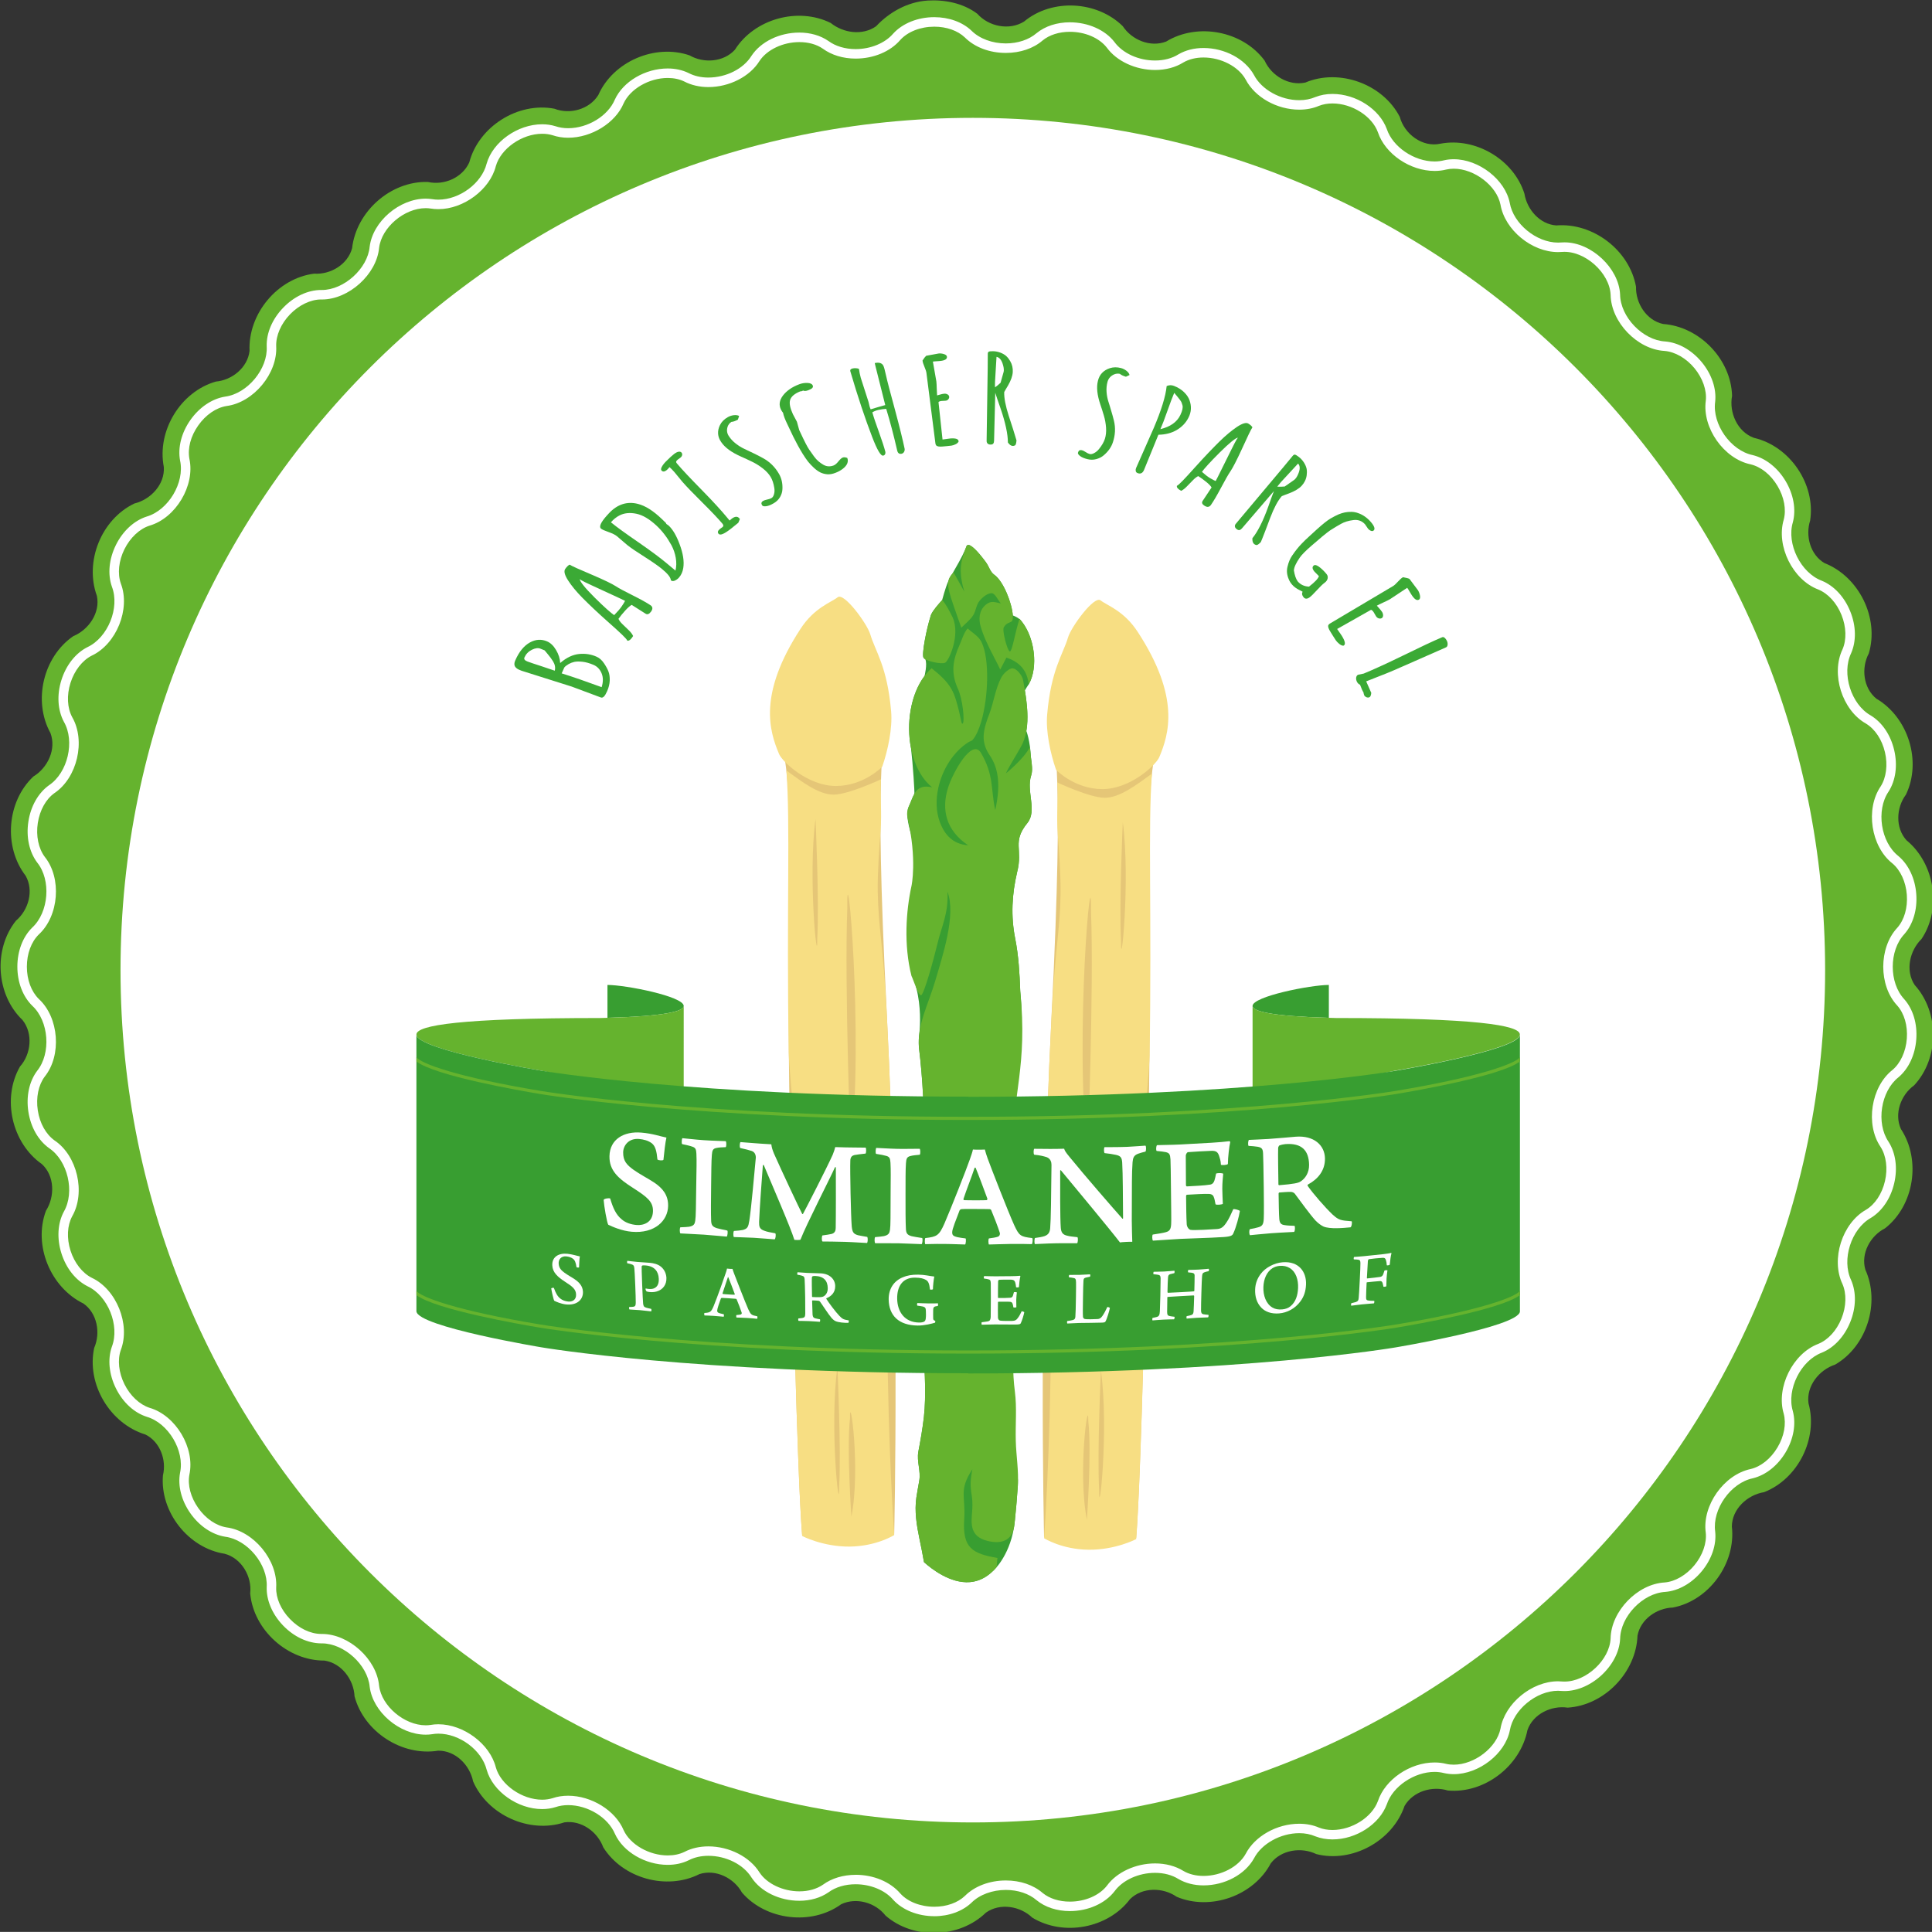 <?xml version="1.0" encoding="UTF-8" standalone="no"?>
<!-- Created with Inkscape (http://www.inkscape.org/) -->

<svg
   width="39.688mm"
   height="39.686mm"
   viewBox="0 0 39.688 39.686"
   version="1.1"
   id="svg1"
   inkscape:version="1.4.2 (f4327f4, 2025-05-13)"
   sodipodi:docname="Simianer_Spargelhof.svg"
   xmlns:inkscape="http://www.inkscape.org/namespaces/inkscape"
   xmlns:sodipodi="http://sodipodi.sourceforge.net/DTD/sodipodi-0.dtd"
   xmlns="http://www.w3.org/2000/svg"
   xmlns:svg="http://www.w3.org/2000/svg">
  <rect x="0" y="0" width="39.688" height="39.686" fill="#333333" stroke="none"/>
  <sodipodi:namedview
     id="namedview1"
     pagecolor="#ffffff"
     bordercolor="#000000"
     borderopacity="0.25"
     inkscape:showpageshadow="2"
     inkscape:pageopacity="0.0"
     inkscape:pagecheckerboard="0"
     inkscape:deskcolor="#d1d1d1"
     inkscape:document-units="mm"
     inkscape:zoom="3.1625167"
     inkscape:cx="73.359297"
     inkscape:cy="80.631986"
     inkscape:window-width="1440"
     inkscape:window-height="890"
     inkscape:window-x="-6"
     inkscape:window-y="-6"
     inkscape:window-maximized="1"
     inkscape:current-layer="layer1" />
  <defs
     id="defs1">
    <clipPath
       clipPathUnits="userSpaceOnUse"
       id="clipPath123">
      <path
         clip-rule="nonzero"
         d="M 222.233,142.761 H 461.563 V 382.094 H 222.233 Z m 0,0"
         id="path124"
         style="stroke-width:0.353" />
    </clipPath>
  </defs>
  <g
     inkscape:label="Ebene 1"
     inkscape:groupmode="layer"
     id="layer1"
     transform="translate(-57.944,-107.95)">
    <g
       id="g128"
       transform="matrix(0.163,0,0,0.163,22.077,85.032)">
      <path
         id="path127"
         style="fill:#65b32e;stroke-width:0.353"
         d="m 336.914,140.674 c -2.481,0.166 -4.784,1.45 -6.464,3.241 -1.721,1.202 -4.134,0.852 -5.714,-0.419 -4.118,-2.045 -9.615,-0.519 -12.073,3.371 -1.428,1.571 -3.936,1.744 -5.723,0.709 -4.354,-1.49 -9.625,0.777 -11.491,4.996 -1.12,1.814 -3.584,2.492 -5.534,1.731 -4.592,-0.883 -9.547,2.248 -10.732,6.769 -0.87,1.931 -3.186,2.92 -5.211,2.461 -4.68,-0.143 -9.031,3.721 -9.555,8.353 -0.552,2.052 -2.726,3.344 -4.787,3.203 -4.64,0.592 -8.341,5.081 -8.137,9.737 -0.243,2.105 -2.203,3.684 -4.25,3.864 -4.456,1.28 -7.443,6.214 -6.555,10.756 0.15,2.202 -1.655,4.114 -3.713,4.611 -4.165,1.995 -6.297,7.306 -4.722,11.638 0.447,2.143 -1.036,4.274 -2.977,5.079 -3.792,2.61 -5.099,8.169 -2.879,12.2 0.779,2.046 -0.346,4.396 -2.148,5.487 -3.36,3.164 -3.785,8.874 -0.966,12.521 1.043,1.865 0.358,4.311 -1.225,5.647 -2.881,3.601 -2.517,9.335 0.823,12.524 1.347,1.693 1.088,4.288 -0.32,5.864 -2.306,4.019 -1.034,9.637 2.759,12.29 1.62,1.486 1.648,4.097 0.517,5.878 -1.631,4.352 0.565,9.677 4.73,11.701 1.731,1.225 2.171,3.701 1.347,5.584 -0.988,4.567 1.992,9.556 6.448,10.917 1.851,0.909 2.689,3.207 2.215,5.155 -0.378,4.61 3.193,9.159 7.767,9.873 2.133,0.555 3.481,2.867 3.228,5.004 0.435,4.621 4.721,8.481 9.358,8.459 2.153,0.322 3.697,2.398 3.794,4.505 1.176,4.466 5.981,7.587 10.54,6.852 2.177,-0.029 3.99,1.813 4.4,3.867 1.844,4.253 7.1,6.619 11.505,5.168 2.124,-0.309 4.178,1.182 4.897,3.137 2.451,3.927 7.997,5.472 12.127,3.38 2.058,-0.654 4.35,0.496 5.361,2.333 3.022,3.496 8.756,4.186 12.502,1.466 1.906,-0.905 4.31,-0.207 5.586,1.43 3.513,3.072 9.32,2.875 12.655,-0.372 1.765,-1.254 4.323,-0.828 5.837,0.628 3.927,2.399 9.549,1.355 12.321,-2.328 1.555,-1.532 4.149,-1.502 5.883,-0.295 4.255,1.798 9.693,-0.123 11.853,-4.213 1.316,-1.72 3.851,-2.086 5.742,-1.17 4.52,1.151 9.625,-1.663 11.12,-6.07 1.071,-1.838 3.477,-2.555 5.455,-1.942 4.614,0.419 9.145,-3.088 10.033,-7.611 0.704,-2.034 3.013,-3.137 5.071,-2.832 4.638,-0.294 8.629,-4.448 8.801,-9.082 0.388,-2.062 2.425,-3.469 4.453,-3.533 4.576,-0.876 7.967,-5.595 7.438,-10.208 0.011,-2.214 1.962,-3.999 4.06,-4.333 4.277,-1.674 6.825,-6.767 5.599,-11.194 -0.299,-2.186 1.346,-4.224 3.359,-4.884 3.993,-2.311 5.701,-7.77 3.805,-11.963 -0.597,-2.049 0.634,-4.274 2.476,-5.21 3.68,-2.876 4.566,-8.617 2.011,-12.508 -0.888,-1.934 -0.013,-4.309 1.661,-5.514 3.172,-3.403 3.197,-9.194 0.075,-12.637 -1.216,-1.813 -0.641,-4.34 0.856,-5.806 2.577,-3.851 1.672,-9.523 -1.901,-12.447 -1.419,-1.577 -1.297,-4.099 -0.064,-5.746 2.022,-4.2 0.289,-9.732 -3.718,-12.089 -1.671,-1.344 -1.936,-3.875 -0.961,-5.705 1.336,-4.474 -1.244,-9.678 -5.579,-11.382 -1.802,-1.057 -2.43,-3.442 -1.814,-5.364 0.709,-4.591 -2.562,-9.384 -7.086,-10.425 -2.085,-0.759 -3.149,-3.186 -2.753,-5.29 -0.121,-4.615 -4.101,-8.73 -8.697,-9.06 -2.101,-0.459 -3.465,-2.616 -3.408,-4.694 -0.816,-4.588 -5.412,-8.101 -10.049,-7.726 -2.094,-0.148 -3.696,-2.019 -4.018,-4.012 -1.362,-4.298 -6.171,-7.129 -10.594,-6.288 -2.264,0.502 -4.538,-1.229 -5.114,-3.383 -2.137,-4.142 -7.617,-6.137 -11.912,-4.32 -2.088,0.444 -4.263,-0.868 -5.119,-2.768 -2.765,-3.746 -8.447,-4.826 -12.41,-2.402 -1.994,0.769 -4.329,-0.205 -5.471,-1.941 -3.247,-3.198 -8.912,-3.515 -12.432,-0.582 -1.872,1.167 -4.463,0.632 -5.899,-0.982 -1.784,-1.342 -4.099,-1.793 -6.292,-1.662 z" />
      <path
         fill-rule="nonzero"
         fill="#ffffff"
         fill-opacity="1"
         d="m 342.647,370.278 c 59.319,0 107.411,-48.088 107.411,-107.414 0,-59.319 -48.092,-107.411 -107.411,-107.411 -59.325,0 -107.415,48.092 -107.415,107.411 0,59.326 48.091,107.414 107.415,107.414"
         id="path4"
         style="stroke-width:0.353;stroke-dasharray:none" />
      <path
         fill-rule="nonzero"
         fill="#ffffff"
         fill-opacity="1"
         d="m 337.787,382.094 c -2.066,0 -4,-0.774 -5.176,-2.067 -1.039,-1.214 -2.853,-1.958 -4.742,-1.958 -1.312,0 -2.525,0.36 -3.413,1.016 -1.014,0.7 -2.282,1.064 -3.679,1.064 -2.49,0 -4.853,-1.149 -6.023,-2.927 -1.018,-1.645 -3.201,-2.738 -5.442,-2.738 -0.915,0 -1.768,0.192 -2.471,0.559 -0.798,0.389 -1.684,0.58 -2.651,0.58 -2.824,0 -5.62,-1.637 -6.649,-3.908 -0.875,-2.066 -3.407,-3.62 -5.897,-3.62 -0.566,0 -1.101,0.087 -1.589,0.252 -0.54,0.168 -1.102,0.248 -1.687,0.248 -3.088,0 -6.226,-2.223 -6.994,-4.961 -0.622,-2.468 -3.405,-4.545 -6.087,-4.545 -0.271,0 -0.542,0.025 -0.795,0.07 -0.27,0.04 -0.533,0.058 -0.798,0.058 -3.309,0 -6.672,-2.876 -7.06,-6.034 -0.255,-2.77 -3.24,-5.472 -6.025,-5.472 h -0.097 c -1.691,-0.015 -3.433,-0.835 -4.798,-2.254 -1.361,-1.418 -2.111,-3.187 -2.059,-4.851 0.165,-2.832 -2.418,-5.96 -5.22,-6.332 -1.662,-0.266 -3.258,-1.341 -4.392,-2.946 -1.134,-1.605 -1.612,-3.47 -1.308,-5.114 0.602,-2.78 -1.474,-6.265 -4.193,-7.057 -1.599,-0.511 -3.015,-1.816 -3.889,-3.583 -0.875,-1.765 -1.062,-3.681 -0.51,-5.253 1.02,-2.658 -0.5,-6.419 -3.061,-7.612 -1.51,-0.761 -2.704,-2.272 -3.298,-4.149 -0.591,-1.877 -0.481,-3.794 0.309,-5.264 1.415,-2.463 0.492,-6.416 -1.855,-7.99 -1.367,-0.976 -2.316,-2.64 -2.617,-4.583 -0.302,-1.95 0.102,-3.831 1.108,-5.172 1.778,-2.217 1.469,-6.262 -0.606,-8.183 -1.207,-1.182 -1.892,-2.977 -1.892,-4.94 0,-1.962 0.685,-3.762 1.878,-4.928 2.089,-1.936 2.398,-5.981 0.633,-8.18 -1.018,-1.353 -1.422,-3.24 -1.12,-5.187 0.3,-1.943 1.25,-3.608 2.604,-4.574 2.359,-1.583 3.282,-5.536 1.873,-7.984 -0.795,-1.486 -0.905,-3.401 -0.314,-5.275 0.594,-1.88 1.787,-3.39 3.28,-4.142 2.578,-1.204 4.098,-4.965 3.085,-7.605 -0.559,-1.592 -0.372,-3.504 0.503,-5.274 0.874,-1.763 2.29,-3.065 3.874,-3.575 2.734,-0.797 4.811,-4.28 4.214,-7.04 -0.31,-1.663 0.168,-3.529 1.302,-5.137 1.134,-1.605 2.73,-2.679 4.375,-2.939 2.818,-0.375 5.402,-3.506 5.237,-6.322 -0.052,-1.684 0.701,-3.453 2.073,-4.877 1.364,-1.418 3.106,-2.234 4.769,-2.242 l 0.112,10e-4 c 2.785,0 5.77,-2.701 6.022,-5.452 0.39,-3.179 3.754,-6.058 7.062,-6.058 0.265,0 0.528,0.019 0.783,0.057 0.269,0.045 0.539,0.069 0.812,0.069 2.68,0 5.464,-2.073 6.081,-4.527 0.772,-2.751 3.909,-4.973 6.998,-4.973 0.584,0 1.147,0.08 1.669,0.241 0.506,0.172 1.04,0.255 1.607,0.255 2.49,0 5.022,-1.55 5.887,-3.605 1.039,-2.281 3.835,-3.923 6.659,-3.923 0.967,0 1.853,0.196 2.638,0.576 0.717,0.375 1.57,0.568 2.485,0.568 2.241,0 4.423,-1.097 5.434,-2.729 1.178,-1.793 3.542,-2.939 6.032,-2.939 1.397,0 2.665,0.367 3.667,1.058 0.901,0.663 2.114,1.024 3.426,1.024 1.889,0 3.703,-0.744 4.732,-1.944 1.185,-1.308 3.12,-2.081 5.186,-2.081 1.844,0 3.553,0.621 4.684,1.698 1.013,1.014 2.627,1.612 4.334,1.612 1.51,0 2.921,-0.473 3.867,-1.29 1.093,-0.89 2.576,-1.371 4.199,-1.371 2.285,0 4.437,0.948 5.617,2.478 1.042,1.424 3.043,2.336 5.118,2.336 1.119,0 2.137,-0.266 2.945,-0.773 0.903,-0.529 1.99,-0.803 3.16,-0.803 2.68,0 5.239,1.367 6.367,3.402 0.955,1.847 3.351,3.175 5.701,3.175 0.74,0 1.418,-0.132 2.026,-0.391 0.67,-0.263 1.389,-0.396 2.161,-0.396 2.979,0 5.927,1.906 6.853,4.428 0.751,2.257 3.451,4.082 6.023,4.082 0.413,0 0.809,-0.051 1.182,-0.145 0.405,-0.094 0.813,-0.136 1.231,-0.136 3.178,0 6.478,2.569 7.058,5.5 0.453,2.629 3.35,5.006 6.084,5.006 0.146,0 0.295,-0.005 0.44,-0.019 0.136,-0.011 0.255,-0.012 0.379,-0.012 3.382,0 6.849,3.256 7.002,6.572 0.039,2.842 2.858,5.762 5.682,5.919 1.681,0.139 3.353,1.09 4.61,2.609 1.254,1.521 1.871,3.342 1.689,4.997 -0.384,2.818 1.954,6.136 4.72,6.711 1.641,0.398 3.15,1.589 4.16,3.281 1.005,1.689 1.335,3.583 0.91,5.195 -0.81,2.722 0.996,6.358 3.634,7.355 1.561,0.637 2.866,2.048 3.601,3.87 0.741,1.823 0.78,3.747 0.106,5.279 -1.22,2.565 0.004,6.435 2.463,7.827 1.446,0.871 2.519,2.461 2.968,4.378 0.448,1.918 0.192,3.823 -0.712,5.231 -1.597,2.356 -0.98,6.367 1.235,8.113 1.293,1.087 2.115,2.833 2.26,4.8 0.146,1.958 -0.402,3.796 -1.503,5.044 -1.946,2.078 -1.946,6.138 -0.012,8.201 1.113,1.262 1.662,3.096 1.516,5.055 -0.145,1.971 -0.967,3.712 -2.248,4.79 -2.227,1.758 -2.844,5.767 -1.255,8.111 0.912,1.419 1.169,3.327 0.721,5.243 -0.449,1.92 -1.523,3.507 -2.95,4.371 -2.476,1.399 -3.7,5.272 -2.486,7.816 0.679,1.55 0.641,3.474 -0.101,5.301 -0.734,1.82 -2.039,3.232 -3.584,3.86 -2.654,1.003 -4.461,4.637 -3.66,7.346 0.435,1.626 0.105,3.521 -0.9,5.21 -1.01,1.691 -2.519,2.884 -4.142,3.277 -2.784,0.583 -5.122,3.898 -4.739,6.7 0.183,1.672 -0.434,3.492 -1.688,5.012 -1.257,1.517 -2.928,2.468 -4.593,2.606 -2.835,0.154 -5.647,3.081 -5.698,5.905 -0.157,3.451 -3.874,6.821 -7.363,6.58 -0.165,-0.018 -0.311,-0.025 -0.458,-0.025 -2.734,0 -5.631,2.378 -6.079,4.994 -0.586,2.945 -3.886,5.516 -7.064,5.516 -0.418,0 -0.825,-0.048 -1.215,-0.134 -0.389,-0.099 -0.784,-0.152 -1.198,-0.152 -2.573,0 -5.272,1.826 -6.018,4.065 -0.932,2.54 -3.879,4.444 -6.859,4.444 -0.772,0 -1.491,-0.132 -2.148,-0.387 -0.62,-0.266 -1.298,-0.4 -2.038,-0.4 -2.35,0 -4.746,1.33 -5.693,3.16 -1.135,2.052 -3.695,3.42 -6.375,3.42 -1.17,0 -2.256,-0.278 -3.145,-0.797 -0.823,-0.514 -1.841,-0.783 -2.96,-0.783 -2.075,0 -4.076,0.915 -5.104,2.323 -1.193,1.545 -3.346,2.496 -5.631,2.496 -1.623,0 -3.106,-0.485 -4.186,-1.364 -0.958,-0.83 -2.369,-1.302 -3.879,-1.302 -1.707,0 -3.321,0.601 -4.324,1.601 -1.141,1.087 -2.85,1.712 -4.694,1.712 m -9.918,-5.221 c 2.263,0 4.37,0.885 5.639,2.362 0.941,1.038 2.545,1.665 4.279,1.665 1.541,0 2.948,-0.499 3.861,-1.371 1.229,-1.226 3.112,-1.94 5.157,-1.94 1.82,0 3.471,0.562 4.65,1.586 0.846,0.69 2.064,1.079 3.416,1.079 1.924,0 3.711,-0.774 4.676,-2.017 1.235,-1.692 3.616,-2.797 6.059,-2.797 1.342,0 2.578,0.331 3.577,0.949 0.692,0.407 1.571,0.626 2.527,0.626 2.224,0 4.412,-1.144 5.322,-2.788 1.153,-2.224 3.933,-3.787 6.745,-3.787 0.903,0 1.739,0.161 2.494,0.488 0.5,0.192 1.073,0.298 1.692,0.298 2.464,0 4.982,-1.604 5.733,-3.646 0.904,-2.722 4.045,-4.862 7.144,-4.862 0.513,0 1.007,0.059 1.477,0.179 0.287,0.068 0.606,0.099 0.936,0.099 2.61,0 5.418,-2.164 5.888,-4.538 0.544,-3.172 3.932,-5.971 7.254,-5.971 0.183,0 0.373,0.011 0.553,0.028 0.079,0.008 0.17,0.008 0.266,0.008 2.755,0 5.683,-2.742 5.804,-5.434 0.062,-3.431 3.376,-6.868 6.816,-7.058 1.309,-0.105 2.715,-0.922 3.75,-2.175 1.036,-1.257 1.571,-2.792 1.425,-4.109 -0.466,-3.402 2.282,-7.301 5.662,-8.011 1.298,-0.309 2.534,-1.304 3.379,-2.722 0.843,-1.414 1.126,-2.972 0.78,-4.273 -0.972,-3.289 1.147,-7.565 4.37,-8.781 1.228,-0.503 2.3,-1.673 2.917,-3.197 0.609,-1.509 0.653,-3.135 0.117,-4.357 -1.474,-3.094 -0.036,-7.643 2.972,-9.343 1.138,-0.686 2.015,-2.005 2.39,-3.615 0.369,-1.581 0.161,-3.196 -0.558,-4.317 -1.931,-2.842 -1.204,-7.556 1.501,-9.689 1.011,-0.846 1.691,-2.33 1.812,-3.949 0.12,-1.643 -0.318,-3.158 -1.209,-4.167 -2.351,-2.509 -2.351,-7.283 0.011,-9.807 0.879,-0.995 1.317,-2.509 1.198,-4.152 -0.121,-1.623 -0.801,-3.106 -1.825,-3.963 -2.693,-2.119 -3.419,-6.836 -1.474,-9.692 0.706,-1.108 0.914,-2.723 0.544,-4.306 -0.375,-1.601 -1.251,-2.924 -2.403,-3.619 -2.994,-1.692 -4.433,-6.241 -2.949,-9.353 0.526,-1.202 0.482,-2.829 -0.127,-4.338 -0.617,-1.525 -1.689,-2.694 -2.932,-3.207 -3.208,-1.209 -5.326,-5.482 -4.35,-8.788 0.342,-1.287 0.059,-2.843 -0.784,-4.261 -0.845,-1.417 -2.081,-2.412 -3.397,-2.724 -3.362,-0.703 -6.11,-4.604 -5.639,-8.024 0.141,-1.301 -0.394,-2.837 -1.43,-4.093 -1.035,-1.251 -2.441,-2.064 -3.766,-2.173 -3.435,-0.19 -6.745,-3.627 -6.799,-7.073 -0.121,-2.764 -3.254,-5.604 -6.087,-5.406 -0.163,0.015 -0.353,0.023 -0.536,0.023 -3.322,0 -6.71,-2.796 -7.258,-5.986 -0.466,-2.358 -3.274,-4.523 -5.884,-4.523 -0.329,0 -0.649,0.035 -0.952,0.105 -0.453,0.116 -0.948,0.176 -1.461,0.176 -3.099,0 -6.24,-2.141 -7.151,-4.878 -0.744,-2.03 -3.262,-3.628 -5.726,-3.628 -0.619,0 -1.192,0.102 -1.709,0.305 -0.739,0.317 -1.575,0.478 -2.478,0.478 -2.813,0 -5.592,-1.563 -6.754,-3.803 -0.901,-1.625 -3.09,-2.771 -5.314,-2.771 -0.956,0 -1.836,0.218 -2.544,0.63 -0.983,0.616 -2.219,0.944 -3.561,0.944 -2.443,0 -4.825,-1.102 -6.07,-2.81 -0.954,-1.229 -2.741,-2.002 -4.665,-2.002 -1.352,0 -2.57,0.387 -3.429,1.087 -1.166,1.01 -2.817,1.574 -4.637,1.574 -2.045,0.003 -3.927,-0.71 -5.169,-1.951 -0.901,-0.859 -2.308,-1.356 -3.849,-1.356 -1.734,0 -3.338,0.624 -4.29,1.676 -1.258,1.466 -3.365,2.347 -5.628,2.347 -1.567,0 -3.029,-0.444 -4.122,-1.244 -0.784,-0.546 -1.818,-0.835 -2.971,-0.835 -2.066,0 -4.085,0.958 -5.024,2.387 -1.21,1.955 -3.801,3.281 -6.441,3.281 -1.105,0 -2.152,-0.244 -3.025,-0.699 -0.601,-0.294 -1.312,-0.448 -2.097,-0.448 -2.34,0 -4.729,1.379 -5.563,3.212 -1.034,2.453 -4.042,4.32 -6.983,4.32 -0.7,0 -1.361,-0.109 -1.975,-0.318 -0.393,-0.119 -0.835,-0.182 -1.301,-0.182 -2.547,0 -5.22,1.871 -5.844,4.089 -0.736,2.928 -4.051,5.41 -7.235,5.41 -0.342,0 -0.679,-0.026 -1.002,-0.08 -0.182,-0.029 -0.386,-0.044 -0.593,-0.044 -2.705,0 -5.56,2.427 -5.876,4.991 -0.306,3.342 -3.812,6.519 -7.209,6.519 -0.04,0 -0.081,0 -0.123,-0.003 -1.308,0.007 -2.775,0.711 -3.901,1.88 -1.129,1.173 -1.778,2.665 -1.738,3.992 0.203,3.423 -2.836,7.104 -6.256,7.556 -1.312,0.212 -2.622,1.104 -3.569,2.452 -0.952,1.348 -1.357,2.88 -1.112,4.21 0.728,3.354 -1.716,7.457 -5.03,8.417 -1.25,0.4 -2.434,1.51 -3.157,2.968 -0.725,1.459 -0.894,3.076 -0.453,4.33 1.229,3.207 -0.557,7.63 -3.682,9.09 -1.171,0.593 -2.175,1.875 -2.665,3.427 -0.495,1.571 -0.413,3.15 0.223,4.334 1.709,2.978 0.624,7.626 -2.239,9.55 -1.08,0.768 -1.851,2.147 -2.103,3.774 -0.249,1.608 0.08,3.204 0.882,4.273 2.147,2.672 1.785,7.43 -0.754,9.773 -0.952,0.933 -1.505,2.42 -1.505,4.065 0,1.645 0.553,3.135 1.519,4.08 2.525,2.332 2.887,7.089 0.729,9.774 -0.791,1.05 -1.12,2.65 -0.871,4.26 0.249,1.627 1.023,3.003 2.117,3.787 2.85,1.909 3.934,6.554 2.217,9.55 -0.628,1.169 -0.71,2.753 -0.215,4.322 0.491,1.549 1.494,2.837 2.683,3.434 3.107,1.45 4.893,5.877 3.66,9.098 -0.437,1.239 -0.267,2.858 0.458,4.313 0.723,1.455 1.907,2.565 3.169,2.975 3.302,0.958 5.745,5.055 5.013,8.429 -0.241,1.309 0.164,2.844 1.116,4.195 0.947,1.341 2.257,2.238 3.584,2.447 3.405,0.453 6.444,4.131 6.241,7.57 -0.043,1.33 0.586,2.782 1.727,3.965 1.145,1.192 2.577,1.882 3.93,1.891 h 0.105 c 3.397,0 6.903,3.176 7.209,6.539 0.316,2.547 3.171,4.973 5.876,4.973 0.207,0 0.411,-0.014 0.608,-0.045 0.307,-0.055 0.645,-0.084 0.985,-0.084 3.185,0 6.5,2.485 7.242,5.432 0.619,2.199 3.292,4.075 5.839,4.075 0.466,0 0.908,-0.068 1.319,-0.194 0.595,-0.205 1.257,-0.307 1.957,-0.307 2.941,0 5.946,1.86 6.988,4.337 0.828,1.815 3.218,3.187 5.558,3.187 0.785,0 1.497,-0.15 2.113,-0.448 0.857,-0.451 1.904,-0.692 3.01,-0.692 2.64,0 5.231,1.323 6.451,3.296 0.93,1.41 2.949,2.37 5.015,2.37 1.153,0 2.187,-0.294 2.983,-0.843 1.08,-0.794 2.542,-1.239 4.109,-1.239"
         id="path5"
         style="stroke-width:0.353;stroke-dasharray:none"
         clip-path="url(#clipPath123)" />
      <path
         fill-rule="nonzero"
         fill="#e5c677"
         fill-opacity="1"
         d="m 351.623,334.285 c 0,0 -0.761,-32.042 0.945,-65.701 1.705,-33.656 0.045,-31.735 0.54,-37.43 0.486,-5.697 1.791,-7.873 2.431,-10.049 0.645,-2.177 3.19,-7.568 7.574,-0.791 4.385,6.781 4.375,8.993 3.513,12.445 -2.937,4.397 -1.426,23.756 -1.767,45.052 -0.342,21.288 -1.009,48.953 -1.626,56.592 0,0 -2.602,1.367 -5.993,1.335 -3.397,-0.032 -5.617,-1.454 -5.617,-1.454"
         id="path6"
         style="stroke-width:0.353;stroke-dasharray:none" />
      <path
         fill-rule="nonzero"
         fill="#f7de83"
         fill-opacity="1"
         d="m 357.198,319.706 c 0.435,3.951 -0.178,12.431 -0.178,12.431 -1.191,-6.065 0.226,-15.898 0.178,-12.431 m -0.095,-33.506 c -1.672,-14.989 0.561,-39.219 0.44,-30.667 0.369,9.743 -0.44,30.667 -0.44,30.667 m 1.466,42.209 c -0.267,-4.793 0.218,-15.098 0.218,-15.098 1.031,7.393 -0.277,19.305 -0.218,15.098 m 2.759,-69.087 c -0.265,-4.798 0.218,-15.096 0.218,-15.096 0.974,7.36 -0.278,19.305 -0.218,15.096 m -8.041,-20.112 c 0.156,1.479 -0.131,4.26 0.065,6.601 0.135,1.579 0.397,5.314 0.35,7.554 -0.084,4.67 -0.703,6.821 -1.135,15.391 -0.407,7.976 -0.671,15.863 -0.839,23.252 -0.138,5.945 0.806,11.753 0.772,16.847 -0.105,15.293 -0.875,25.603 -0.875,25.603 0,0 2.22,1.418 5.613,1.452 3.395,0.032 5.996,-1.339 5.996,-1.339 0.471,-5.818 0.963,-22.995 1.324,-40.394 0.087,-4.14 -1.257,-7.056 -0.422,-11.919 0.284,-1.454 0.765,-7.389 0.788,-8.592 0.289,-18.252 -0.223,-28.82 0.295,-35.564 -2.027,1.474 -4.082,3.041 -5.95,3.041 -1.87,0 -5.981,-1.932 -5.981,-1.932 m 5.687,0.839 c 3.529,0 6.77,-3.065 7.167,-4.02 1.232,-2.931 2.651,-7.56 -2.697,-15.765 -1.751,-2.711 -3.887,-3.351 -4.692,-3.998 -0.808,-0.645 -3.717,3.347 -4.104,4.658 -0.645,2.179 -2.146,4.04 -2.635,9.737 -0.186,2.119 0.398,4.867 1.12,6.951 0,0 2.311,2.436 5.84,2.436"
         id="path7"
         style="stroke-width:0.353;stroke-dasharray:none" />
      <path
         fill-rule="nonzero"
         fill="#e5c677"
         fill-opacity="1"
         d="m 332.739,333.89 c 0,0 0.762,-32.042 -0.943,-65.698 -1.706,-33.66 -0.048,-31.74 -0.539,-37.437 -0.488,-5.695 -1.791,-7.866 -2.434,-10.047 -0.644,-2.177 -3.189,-7.567 -7.574,-0.788 -4.382,6.779 -4.375,8.993 -3.511,12.441 2.939,4.397 1.425,23.76 1.767,45.052 0.339,21.291 1.007,48.955 1.627,56.596 0,0 2.596,1.368 5.992,1.334 3.395,-0.035 5.614,-1.452 5.614,-1.452"
         id="path8"
         style="stroke-width:0.353;stroke-dasharray:none" />
      <path
         fill-rule="nonzero"
         fill="#f7de83"
         fill-opacity="1"
         d="m 327.345,331.74 c 0,0 -0.612,-8.478 -0.178,-12.43 -0.051,-3.469 1.364,6.368 0.178,12.43 m -0.522,-76.604 c -0.123,-8.553 2.107,15.681 0.44,30.665 0,0 -0.808,-20.924 -0.44,-30.665 m -1.244,57.777 c 0,0 0.486,10.302 0.218,15.099 0.059,4.209 -1.25,-7.706 -0.218,-15.099 m -2.76,-69.084 c 0,0 0.484,10.298 0.219,15.094 0.059,4.211 -1.195,-7.734 -0.219,-15.094 m 2.281,-3.084 c -1.871,0 -3.925,-1.568 -5.952,-3.044 0.517,6.747 0.004,17.312 0.296,35.567 0.019,1.204 0.502,7.141 0.787,8.592 0.834,4.863 -0.51,7.776 -0.423,11.917 0.362,17.396 0.854,34.575 1.326,40.399 0,0 2.602,1.368 5.994,1.337 3.393,-0.037 5.614,-1.454 5.614,-1.454 0,0 -0.77,-10.309 -0.878,-25.601 -0.036,-5.089 0.912,-10.906 0.776,-16.844 -0.172,-7.393 -0.437,-15.28 -0.842,-23.256 -0.434,-8.57 -1.049,-10.723 -1.137,-15.394 -0.041,-2.235 0.218,-5.97 0.35,-7.55 0.198,-2.341 -0.088,-5.124 0.066,-6.602 0,0 -4.111,1.933 -5.978,1.933 m 6.134,-3.529 c 0.721,-2.086 1.299,-4.831 1.118,-6.952 -0.488,-5.697 -1.993,-7.56 -2.633,-9.734 -0.387,-1.308 -3.298,-5.304 -4.104,-4.659 -0.805,0.648 -2.942,1.288 -4.694,3.995 -5.348,8.208 -3.926,12.838 -2.691,15.768 0.391,0.954 3.634,4.021 7.162,4.021 3.532,0 5.843,-2.438 5.843,-2.438"
         id="path9"
         style="stroke-width:0.353;stroke-dasharray:none" />
      <path
         fill-rule="nonzero"
         fill="#389e31"
         fill-opacity="1"
         d="m 349.966,236.038 c -0.087,-2.064 -0.576,-3.322 -0.576,-3.322 v -0.007 c 0.274,-1.583 0.098,-3.361 -0.185,-5.09 0.234,-0.427 0.482,-0.766 0.482,-0.766 1.195,-2.078 0.808,-5.815 -0.904,-7.96 -0.005,-0.004 -0.01,-0.012 -0.014,-0.019 -0.041,-0.057 -0.087,-0.106 -0.139,-0.158 -0.036,-0.04 -0.069,-0.087 -0.105,-0.124 -0.003,0.007 -0.004,0.012 -0.008,0.022 -0.262,-0.211 -0.593,-0.364 -0.835,-0.452 -0.084,-1.419 -1.137,-4.291 -2.351,-5.136 -0.482,-0.327 -0.661,-1.057 -1.035,-1.563 0,0 -0.22,-0.309 -0.531,-0.69 -0.649,-0.816 -1.712,-1.973 -1.943,-1.283 -0.048,0.13 -0.095,0.255 -0.142,0.38 -0.423,0.978 -1.12,2.165 -1.627,3.051 -0.249,0.296 -0.412,0.571 -0.482,0.89 -0.017,0.03 -0.032,0.062 -0.044,0.094 -0.322,0.717 -0.751,2.323 -0.751,2.323 -0.397,0.438 -1.134,1.258 -1.379,1.811 -0.015,0.033 -0.026,0.07 -0.04,0.102 -0.564,1.743 -1.175,4.92 -0.926,5.352 0.037,0.065 0.117,0.128 0.225,0.192 0.28,0.631 -0.097,2.107 -0.097,2.107 v 10e-4 c -1.757,2.337 -2.323,5.988 -1.698,9.128 v 0.01 c 0.236,2.033 0.47,5.622 0.412,5.723 -0.256,0.455 -0.434,1.02 -0.692,1.572 -0.179,0.386 -0.219,0.872 -0.167,1.43 0.254,2.678 2.604,6.97 1.575,9.244 h -0.011 c -0.685,3.136 -2.179,5.85 -0.263,9.817 0.153,0.318 -0.418,1.892 -0.178,2.457 0.582,2.288 0.474,4.55 0.38,5.545 -0.022,0.168 -0.043,0.339 -0.058,0.508 0,0.007 -0.003,0.021 -0.003,0.021 l 0.003,-0.007 c -0.04,0.478 -0.045,0.966 10e-4,1.462 0.974,7.864 0.682,16.253 0.288,24.36 0.93,-0.025 1.902,-0.041 2.941,-0.043 2.511,-0.012 5.09,0.054 7.713,0.171 0.039,-1.373 0.061,-2.763 0.039,-4.148 -0.022,-1.63 -0.109,-3.254 -0.274,-4.847 l 0.004,-0.007 c 0,0 -0.095,-1.35 -0.321,-2.299 -0.196,-0.797 -0.092,-2.413 -0.051,-2.93 0.475,-5.27 3.266,-8.927 2.421,-17.442 -0.039,-1.108 -0.094,-2.22 -0.189,-3.328 -0.092,-1.102 -0.233,-2.199 -0.446,-3.287 -0.569,-2.864 -0.408,-5.607 0.237,-8.37 0.777,-2.993 -0.686,-3.763 1.304,-6.22 1.247,-1.537 -0.17,-4.018 0.466,-5.964 0.214,-0.633 0.095,-1.373 -0.026,-2.312"
         id="path10"
         style="stroke-width:0.353;stroke-dasharray:none" />
      <path
         fill-rule="nonzero"
         fill="#389e31"
         fill-opacity="1"
         d="m 339.585,301.709 c -1.295,0.005 -2.611,-0.062 -3.916,-0.102 0.192,5.082 1.091,10.242 0.949,15.457 -0.021,0.697 -0.059,1.411 -0.139,2.119 -0.17,1.469 -0.422,2.919 -0.7,4.374 -0.225,1.226 0.34,2.453 0.11,3.683 -0.119,0.689 -0.251,1.377 -0.356,2.068 -0.26,1.757 0.034,3.518 0.398,5.281 0.198,0.96 0.401,1.926 0.561,2.888 0.941,0.842 3.328,2.717 5.792,2.514 1.071,-0.085 2.046,-0.565 2.915,-1.414 l 10e-4,0.003 c 0,0 1.99,-1.732 2.616,-5.391 0.01,-0.039 0.014,-0.077 0.022,-0.119 0.01,-0.072 0.023,-0.147 0.036,-0.225 0.003,-0.017 0.005,-0.032 0.005,-0.051 0.008,-0.057 0.014,-0.116 0.022,-0.176 0.019,-0.17 0.045,-0.34 0.061,-0.522 0.003,-0.041 0,-0.083 0.004,-0.128 0.142,-1.357 0.259,-2.72 0.35,-4.098 0.13,-1.9 -0.604,-3.802 -0.652,-5.693 -0.059,-2.11 -0.248,-4.164 -0.514,-6.189 -0.627,-4.855 0.249,-9.627 0.488,-14.585 -2.374,0.172 -5.071,0.294 -8.053,0.305"
         id="path11"
         style="stroke-width:0.353;stroke-dasharray:none" />
      <path
         fill-rule="nonzero"
         fill="#61b882"
         fill-opacity="1"
         d="m 358.556,304.498 c 0.004,0.014 0.004,0.026 0.004,0.05 0.004,0.012 0.017,0.03 0.021,0.05 -0.008,-0.037 -0.012,-0.073 -0.025,-0.099"
         id="path12"
         style="stroke-width:0.353;stroke-dasharray:none" />
      <path
         fill-rule="nonzero"
         fill="#65b32e"
         fill-opacity="1"
         d="m 341.201,219.71 c 0.606,-0.613 1.153,-1.025 1.48,-1.554 0.353,-0.54 0.387,-1.309 0.788,-1.8 0.376,-0.475 1.035,-1.013 1.557,-0.998 0.397,0.003 0.766,0.832 1.151,1.294 -0.62,-0.105 -1.218,-0.474 -1.99,0.244 -0.762,0.704 -0.831,1.764 -0.54,2.709 0.178,0.602 0.402,1.189 0.66,1.761 0.557,1.269 1.25,2.464 1.796,3.619 0.09,-0.17 0.434,-0.835 0.774,-1.505 1.344,0.433 2.267,1.237 2.651,2.548 0.076,0.258 0.128,0.531 0.163,0.824 1.253,-2.177 0.77,-6.187 -1.162,-8.261 -0.586,1.778 -0.936,4.261 -1.242,4.101 -0.311,-0.143 -0.987,-2.689 -0.728,-3.056 0.277,-0.356 0.19,-0.361 0.925,-0.681 0.728,-0.329 -0.572,-4.836 -2.147,-5.93 -0.485,-0.327 -0.661,-1.057 -1.039,-1.563 0,0 -0.222,-0.309 -0.528,-0.69 -0.65,-0.816 -1.71,-1.972 -1.943,-1.284 -0.617,1.634 -1.091,2.89 -0.249,5.675 -0.431,-0.81 -1.094,-1.924 -1.36,-2.423 -1.079,1.164 -0.865,1.747 0.504,5.625 0.149,0.411 0.306,0.857 0.478,1.345"
         id="path13"
         style="stroke-width:0.353;stroke-dasharray:none" />
      <path
         fill-rule="nonzero"
         fill="#65b32e"
         fill-opacity="1"
         d="m 339.162,224.118 c 0.453,-0.233 1.927,-3.43 0.958,-5.665 -0.033,-0.076 -0.07,-0.149 -0.109,-0.226 -0.302,-0.595 -0.748,-1.502 -1.229,-2.001 -0.397,0.437 -1.134,1.26 -1.381,1.809 -0.018,0.036 -0.028,0.073 -0.041,0.105 -0.562,1.743 -1.175,4.92 -0.925,5.352 0.255,0.433 2.268,0.86 2.727,0.626"
         id="path14"
         style="stroke-width:0.353;stroke-dasharray:none" />
      <path
         fill-rule="nonzero"
         fill="#65b32e"
         fill-opacity="1"
         d="m 334.419,243.656 c -0.125,-0.546 -0.014,-1.047 0.167,-1.432 0.645,-1.382 0.784,-2.866 2.932,-2.398 -3.85,-3.098 -3.865,-11.628 -0.068,-15.011 2.428,1.909 2.785,2.928 3.266,4.681 0.485,1.753 0.475,2.567 0.685,2.245 0.212,-0.332 -0.022,-3.004 -0.639,-4.342 -0.936,-2.055 -0.613,-3.67 0.223,-5.542 0.291,-0.66 0.525,-1.488 0.999,-2.052 0.573,0.507 1.302,0.932 1.673,1.564 0.032,0.058 0.069,0.124 0.099,0.186 1.011,2.099 0.854,6.883 -0.048,9.981 -0.295,0.995 -0.657,1.815 -1.091,2.315 -0.112,0.146 -0.346,0.172 -0.52,0.285 -1.892,1.192 -3.285,3.42 -3.798,5.746 -0.327,1.476 -0.298,2.999 0.187,4.312 0.583,1.581 1.634,2.807 3.572,2.935 -2.744,-1.827 -3.442,-4.45 -2.514,-7.315 0.591,-1.837 2.937,-6.141 4.094,-4.384 1.716,2.888 1.244,4.661 1.837,7.261 0.346,-1.592 0.515,-3.167 0.238,-4.612 -0.157,-0.813 -0.459,-1.587 -0.947,-2.303 -0.996,-1.458 -0.864,-2.744 -0.43,-4.111 0.114,-0.372 0.252,-0.744 0.402,-1.127 0.553,-1.502 0.744,-3.081 1.466,-4.501 0.278,-0.554 1.049,-1.273 1.497,-1.202 0.466,0.059 1.086,0.787 1.25,1.356 0.008,0.036 0.017,0.076 0.026,0.11 0.504,2.722 0.974,5.744 -0.07,8.024 -0.608,1.21 -1.525,2.533 -2.099,3.747 0,0 2.312,-1.859 3.025,-3.328 0.105,1.597 0.467,2.705 0.16,3.605 -0.634,1.944 0.785,4.425 -0.466,5.964 -1.987,2.453 -0.524,3.227 -1.301,6.216 -0.649,2.766 -0.808,5.509 -0.237,8.373 0.216,1.087 0.351,2.187 0.448,3.285 0.095,1.109 0.147,2.221 0.186,3.324 0.945,9.519 -1.017,13.047 -0.847,19.461 -2.33,0.977 -7.211,5.979 -5.224,9.382 0,0 -0.765,-5.286 3.062,-7.772 0.397,-0.251 0.787,0.194 0.846,0.612 0.241,1.91 0.358,3.874 0.384,5.847 0.022,1.385 0.004,2.773 -0.039,4.148 -2.62,-0.117 -5.201,-0.181 -7.713,-0.171 -1.038,0.006 -2.008,0.018 -2.941,0.043 0.394,-8.107 0.688,-16.497 -0.285,-24.357 -0.277,-2.931 1.134,-5.412 2.037,-8.467 0.893,-3.063 2.678,-8.334 1.542,-11.259 0.156,2.716 -0.733,4.333 -1.255,6.54 -0.526,2.203 -1.716,6.423 -2.06,6.507 -0.36,0.087 -0.926,-1.841 -1.217,-2.432 -0.995,-3.923 -0.682,-8.205 0.003,-11.343 0,0 0.725,-3.287 -0.499,-8.598"
         id="path15"
         style="stroke-width:0.353;stroke-dasharray:none" />
      <path
         fill-rule="nonzero"
         fill="#65b32e"
         fill-opacity="1"
         d="m 339.585,301.709 c -1.295,0.005 -2.611,-0.062 -3.916,-0.102 0.192,5.082 1.091,10.242 0.949,15.457 -0.021,0.697 -0.059,1.411 -0.139,2.119 -0.17,1.469 -0.422,2.919 -0.7,4.374 -0.225,1.226 0.34,2.453 0.11,3.683 -0.119,0.689 -0.251,1.377 -0.356,2.068 -0.26,1.757 0.034,3.518 0.398,5.281 0.198,0.96 0.401,1.926 0.561,2.888 0.941,0.842 3.328,2.717 5.792,2.514 1.268,-0.103 2.399,-0.748 3.38,-1.914 h -0.014 c 0.037,-0.376 0.041,-0.751 0.098,-1.129 -3.143,-0.554 -4.444,-1.217 -4.185,-4.931 0.189,-2.883 -0.732,-3.557 1.024,-6.252 -0.564,2.932 0.179,2.795 -0.032,5.354 -0.134,1.586 -0.247,3.098 1.87,3.659 1.65,0.431 3.212,0.141 3.453,-1.983 0.19,-1.625 0.329,-3.273 0.437,-4.925 0.13,-1.9 -0.208,-3.802 -0.256,-5.693 -0.057,-2.11 0.149,-4.164 -0.113,-6.189 -0.63,-4.855 0.248,-9.627 0.485,-14.585 -2.373,0.172 -5.865,0.294 -8.847,0.305"
         id="path16"
         style="stroke-width:0.353;stroke-dasharray:none" />
      <path
         fill-rule="nonzero"
         fill="#debe66"
         fill-opacity="1"
         d="m 327.861,288.419 c 0,0 0.635,11.352 0.327,16.643 -0.446,-2.084 -1.097,-8.177 -0.327,-16.643"
         id="path17"
         style="stroke-width:0.353;stroke-dasharray:none" />
      <path
         fill-rule="nonzero"
         fill="#debe66"
         fill-opacity="1"
         d="m 357.599,287.229 c 0,0 -0.635,11.348 -0.331,16.637 0.448,-2.078 1.101,-8.175 0.331,-16.637"
         id="path18"
         style="stroke-width:0.353;stroke-dasharray:none" />
      <path
         fill-rule="nonzero"
         fill="#389e31"
         fill-opacity="1"
         d="m 306.209,267.377 c -0.003,-1.199 -7.297,-2.646 -9.61,-2.646 v 4.142 c 7.185,-0.201 9.608,-0.806 9.61,-1.497"
         id="path19"
         style="stroke-width:0.353;stroke-dasharray:none" />
      <path
         fill-rule="nonzero"
         fill="#65b32e"
         fill-opacity="1"
         d="m 306.209,267.377 c -0.003,0.69 -2.425,1.295 -9.61,1.497 -0.303,0.008 -0.613,0.018 -0.929,0.026 -17.566,0 -23.112,0.909 -23.144,2.063 v 0.043 c 0.175,1.944 15.77,4.535 15.77,4.535 0,0 6.802,1.599 17.913,2.41 z m 0,0"
         id="path20"
         style="stroke-width:0.353;stroke-dasharray:none" />
      <path
         fill-rule="nonzero"
         fill="#389e31"
         fill-opacity="1"
         d="m 377.901,267.377 c 0.005,-1.199 7.298,-2.646 9.613,-2.646 v 4.142 c -7.184,-0.201 -9.608,-0.806 -9.613,-1.497"
         id="path21"
         style="stroke-width:0.353;stroke-dasharray:none" />
      <path
         fill-rule="nonzero"
         fill="#65b32e"
         fill-opacity="1"
         d="m 377.901,267.377 c 0.005,0.69 2.429,1.295 9.613,1.497 0.303,0.008 0.615,0.018 0.93,0.026 17.564,0 23.112,0.909 23.143,2.063 v 0.043 c -0.174,1.944 -15.77,4.535 -15.77,4.535 0,0 -6.803,1.599 -17.916,2.41 z m 0,0"
         id="path22"
         style="stroke-width:0.353;stroke-dasharray:none" />
      <path
         fill-rule="nonzero"
         fill="#389e31"
         fill-opacity="1"
         d="m 395.821,275.564 c 0,0 -19.082,3.266 -53.756,3.266 v -0.023 c -34.678,0 -53.771,-3.269 -53.771,-3.269 0,0 -15.594,-2.588 -15.772,-4.53 v 34.863 h 0.003 c 0.175,1.943 15.769,4.532 15.769,4.532 0,0 19.084,3.267 53.759,3.267 v 0.025 c 34.678,0 53.768,-3.267 53.768,-3.267 0,0 15.595,-2.592 15.774,-4.531 V 271.033 c -0.179,1.94 -15.774,4.531 -15.774,4.531"
         id="path23"
         style="stroke-width:0.353;stroke-dasharray:none" />
      <path
         fill-rule="nonzero"
         fill="#65b32e"
         fill-opacity="1"
         d="m 395.987,278.075 c -0.19,0.036 -19.543,3.274 -53.931,3.274 -34.386,0 -53.738,-3.238 -53.931,-3.274 -10.587,-1.757 -15.034,-3.451 -15.601,-4.228 v 0.529 c 2.376,1.825 13.175,3.699 15.536,4.09 0.19,0.039 19.57,3.281 53.99,3.281 h 0.017 c 34.418,0 53.794,-3.243 53.986,-3.281 2.362,-0.391 13.166,-2.265 15.539,-4.09 v -0.529 c -0.565,0.777 -5.016,2.471 -15.605,4.228"
         id="path24"
         style="stroke-width:0.353;stroke-dasharray:none" />
      <path
         fill-rule="nonzero"
         fill="#65b32e"
         fill-opacity="1"
         d="m 395.987,307.522 c -0.19,0.032 -19.543,3.273 -53.931,3.273 -34.386,0 -53.738,-3.241 -53.931,-3.273 -10.587,-1.758 -15.034,-3.451 -15.601,-4.229 v 0.529 c 2.376,1.825 13.175,3.7 15.536,4.096 0.19,0.028 19.57,3.274 53.99,3.274 h 0.017 c 34.418,0 53.794,-3.247 53.986,-3.274 2.362,-0.396 13.166,-2.271 15.539,-4.096 v -0.529 c -0.565,0.779 -5.013,2.471 -15.605,4.229"
         id="path25"
         style="stroke-width:0.353;stroke-dasharray:none" />
      <path
         fill-rule="nonzero"
         fill="#ffffff"
         fill-opacity="1"
         d="m 298.38,294.262 c 0.481,0.43 1.182,0.666 1.887,0.723 0.842,0.074 2.042,-0.288 2.068,-1.747 0.019,-1.193 -0.714,-1.768 -2.512,-2.926 -1.855,-1.18 -3.007,-2.194 -2.971,-4.002 0.043,-2.13 1.815,-3.157 4.014,-2.97 1.48,0.128 2.311,0.46 3.165,0.627 -0.146,0.622 -0.282,1.86 -0.376,2.797 -0.061,0.131 -0.663,0.08 -0.759,-0.041 -0.099,-1.029 -0.247,-1.655 -0.688,-2.022 -0.463,-0.364 -1.086,-0.513 -1.629,-0.557 -1.324,-0.114 -1.986,0.845 -2.001,1.669 -0.021,1.094 0.456,1.599 1.305,2.213 0.791,0.568 1.876,1.123 2.57,1.585 1.085,0.721 1.815,1.585 1.79,2.971 -0.029,1.842 -1.665,3.507 -4.581,3.255 -1.253,-0.105 -2.456,-0.642 -2.961,-0.885 -0.171,-0.243 -0.539,-2.416 -0.583,-3.13 0.043,-0.17 0.708,-0.262 0.825,-0.172 0.349,1.184 0.74,2.049 1.436,2.61"
         id="path26"
         style="stroke-width:0.353;stroke-dasharray:none" />
      <path
         fill-rule="nonzero"
         fill="#ffffff"
         fill-opacity="1"
         d="m 306.041,284.043 c 0.39,0.03 1.656,0.183 2.687,0.252 1.051,0.074 2.263,0.094 2.788,0.125 0.077,0.121 0.091,0.621 -0.01,0.754 -0.524,0.019 -0.879,0.037 -1.151,0.097 -0.471,0.085 -0.554,0.309 -0.599,0.882 -0.069,0.821 -0.069,2.206 -0.092,3.897 -0.026,1.787 -0.033,3.598 -10e-4,4.269 0.008,0.598 0.105,0.872 0.729,1.068 0.294,0.076 0.743,0.183 1.308,0.296 0.098,0.083 0.03,0.696 -0.069,0.763 -0.429,-0.023 -1.841,-0.176 -2.877,-0.245 -1.156,-0.076 -2.604,-0.128 -2.957,-0.157 -0.116,-0.065 -0.105,-0.699 -0.007,-0.77 0.529,-0.018 0.803,-0.035 1.098,-0.07 0.627,-0.109 0.71,-0.373 0.773,-0.752 0.088,-0.554 0.085,-1.685 0.132,-4.837 0.023,-1.615 0.061,-2.708 0.014,-3.613 -0.032,-0.525 -0.084,-0.739 -0.492,-0.883 -0.35,-0.123 -0.721,-0.204 -1.304,-0.329 -0.095,-0.099 -0.048,-0.656 0.03,-0.746"
         id="path27"
         style="stroke-width:0.353;stroke-dasharray:none" />
      <path
         fill-rule="nonzero"
         fill="#ffffff"
         fill-opacity="1"
         d="m 313.369,284.537 c 0.838,0.05 1.831,0.167 3.879,0.277 0.054,0.426 0.147,0.699 0.338,1.171 0.912,2.066 3.231,7 3.561,7.61 0.019,0.021 0.058,0.021 0.098,-0.017 0.322,-0.577 2.888,-5.569 3.74,-7.441 0.157,-0.418 0.258,-0.682 0.32,-0.969 2.048,0.072 2.909,0.039 3.825,0.066 0.097,0.059 0.092,0.657 -0.004,0.751 -0.627,0.074 -1.094,0.119 -1.41,0.185 -0.273,0.069 -0.507,0.238 -0.511,0.733 -0.047,1.211 0.072,7.002 0.179,8.254 0.076,0.693 0.187,0.951 0.798,1.118 0.294,0.07 0.645,0.117 1.156,0.211 0.095,0.156 0.076,0.637 -0.025,0.766 -0.568,-0.017 -1.454,-0.099 -2.785,-0.143 -1.098,-0.034 -2.294,-0.041 -2.843,-0.045 -0.099,-0.138 -0.091,-0.638 0.007,-0.766 0.451,-0.061 0.882,-0.12 1.159,-0.187 0.431,-0.119 0.511,-0.442 0.514,-0.75 0.028,-1.305 0.022,-5.786 0.018,-7.63 -0.021,-0.044 -0.058,-0.065 -0.119,-0.005 -0.511,1.175 -3.617,7.224 -4.342,9.11 -0.08,0.054 -0.668,0.045 -0.766,0.022 -0.477,-1.579 -2.943,-7.217 -3.856,-9.422 -0.039,-0.041 -0.098,-0.028 -0.117,0.05 -0.136,1.764 -0.391,5.17 -0.473,7.091 -0.006,0.597 0.029,0.905 0.653,1.13 0.332,0.132 0.784,0.216 1.388,0.322 0.101,0.099 0.054,0.695 -0.087,0.763 -0.329,-0.014 -1.525,-0.132 -2.624,-0.196 -1.135,-0.063 -2.154,-0.069 -2.509,-0.094 -0.095,-0.116 -0.088,-0.657 0.011,-0.768 0.471,-0.026 0.823,-0.066 1.12,-0.123 0.59,-0.158 0.689,-0.382 0.816,-1.163 0.255,-1.638 0.639,-6.061 0.819,-7.951 0.004,-0.347 -0.127,-0.703 -0.517,-0.842 -0.31,-0.109 -0.74,-0.214 -1.441,-0.372 -0.114,-0.08 -0.068,-0.695 0.03,-0.747"
         id="path28"
         style="stroke-width:0.353;stroke-dasharray:none" />
      <path
         fill-rule="nonzero"
         fill="#ffffff"
         fill-opacity="1"
         d="m 330.475,285.269 c 0.393,0.011 1.662,0.099 2.693,0.12 1.056,0.019 2.264,-0.018 2.792,-0.011 0.077,0.117 0.098,0.619 -10e-4,0.751 -0.526,0.05 -0.879,0.083 -1.151,0.157 -0.469,0.106 -0.55,0.333 -0.59,0.911 -0.062,0.824 -0.048,2.206 -0.054,3.901 -0.008,1.79 0.004,3.591 0.043,4.271 0.017,0.594 0.113,0.864 0.739,1.029 0.295,0.061 0.747,0.146 1.313,0.227 0.099,0.081 0.037,0.695 -0.061,0.772 -0.431,-0.007 -1.842,-0.083 -2.883,-0.107 -1.156,-0.021 -2.61,0 -2.961,-0.008 -0.121,-0.061 -0.113,-0.696 -0.018,-0.772 0.533,-0.043 0.806,-0.076 1.101,-0.124 0.628,-0.141 0.706,-0.407 0.769,-0.79 0.081,-0.558 0.066,-1.689 0.079,-4.841 0.01,-1.615 0.034,-2.712 -0.019,-3.617 -0.037,-0.522 -0.095,-0.733 -0.506,-0.857 -0.351,-0.102 -0.721,-0.171 -1.305,-0.26 -0.098,-0.101 -0.058,-0.656 0.021,-0.751"
         id="path29"
         style="stroke-width:0.353;stroke-dasharray:none" />
      <path
         fill-rule="nonzero"
         fill="#ffffff"
         fill-opacity="1"
         d="m 342.869,287.778 c -0.329,1.017 -1.035,2.786 -1.408,3.937 0,0.057 0.019,0.113 0.079,0.138 0.215,0.019 0.978,0.019 1.548,0.019 0.485,0 1.036,0 1.291,-0.019 0.057,0 0.116,-0.099 0.097,-0.194 -0.372,-0.999 -1.153,-3.13 -1.486,-3.9 -0.019,0 -0.081,-0.021 -0.12,0.019 m -3.802,7.018 c 0.867,-2.009 2.77,-6.827 3.2,-8.077 0.154,-0.44 0.332,-0.941 0.389,-1.248 0.097,0.018 0.353,0.019 0.722,0.019 0.471,-10e-4 0.685,-10e-4 0.779,-0.019 0.102,0.383 0.219,0.746 0.356,1.131 0.389,1.079 2.567,6.679 3.336,8.378 0.631,1.36 0.787,1.477 2.275,1.65 0.119,0.076 0.044,0.67 -0.036,0.766 -0.508,-0.01 -1.448,-0.039 -2.57,-0.026 -1.175,0.011 -2.452,0.072 -2.843,0.072 -0.08,-0.097 -0.099,-0.67 0,-0.766 0.433,-0.058 0.843,-0.117 1.136,-0.218 0.237,-0.098 0.276,-0.349 0.237,-0.48 -0.256,-0.809 -0.766,-2.111 -1.083,-2.862 -0.036,-0.094 -0.154,-0.132 -0.194,-0.132 -0.353,-0.018 -1.253,-0.014 -1.979,-0.018 -1.253,0 -1.368,-0.003 -1.585,0.018 -0.098,0 -0.236,0.132 -0.236,0.171 -0.413,1.09 -0.926,2.34 -0.926,2.723 0,0.362 0.08,0.499 0.649,0.638 0.255,0.058 0.685,0.121 1.039,0.16 0.077,0.097 0.037,0.67 -0.059,0.766 -0.393,0 -1.414,-0.061 -2.729,-0.072 -1.275,-0.012 -1.922,0.032 -2.294,0.029 -0.079,-0.094 -0.076,-0.674 0.003,-0.765 1.45,-0.176 1.727,-0.289 2.414,-1.838"
         id="path30"
         style="stroke-width:0.353;stroke-dasharray:none" />
      <path
         fill-rule="nonzero"
         fill="#ffffff"
         fill-opacity="1"
         d="m 350.389,285.382 c 0.602,-0.011 1.616,0.033 2.868,0.011 0.299,-0.011 0.598,-0.015 0.898,-0.022 0.077,0.248 0.156,0.4 0.667,1.022 1.904,2.344 5.631,6.63 6.678,7.798 0.041,0.019 0.08,-0.006 0.079,-0.044 -0.021,-2.706 -0.023,-5.551 -0.109,-7.031 -0.045,-0.594 -0.165,-0.836 -0.79,-0.97 -0.396,-0.083 -0.863,-0.165 -1.425,-0.22 -0.101,-0.094 -0.105,-0.65 -0.01,-0.751 0.486,-0.015 1.425,0.015 2.87,-0.04 0.721,-0.029 2.006,-0.139 2.285,-0.152 0.112,0.094 0.099,0.631 0.004,0.751 -0.371,0.091 -0.701,0.185 -0.919,0.267 -0.543,0.196 -0.657,0.51 -0.708,1.065 -0.107,1.505 -0.079,2.811 -0.098,7.35 0.007,0.904 0.037,2.034 0.062,2.687 -0.219,-0.026 -1.357,0.037 -1.553,0.076 -1.131,-1.49 -6.003,-7.345 -7.432,-9.072 -0.022,-0.04 -0.101,-0.018 -0.101,0 -0.01,2.038 -0.014,6.095 0.074,7.213 0.041,0.61 0.256,0.897 0.825,1.017 0.296,0.09 0.728,0.116 1.276,0.183 0.098,0.128 0.061,0.649 -0.035,0.766 -0.548,0.012 -1.454,-0.021 -2.646,0.004 -1.415,0.026 -2.239,0.095 -2.672,0.102 -0.097,-0.057 -0.079,-0.671 0,-0.769 0.47,-0.065 0.881,-0.128 1.192,-0.232 0.453,-0.161 0.684,-0.433 0.725,-1.013 0.094,-1.097 0.124,-3.905 0.165,-7.977 -0.003,-0.328 -0.102,-0.766 -0.612,-0.969 -0.369,-0.11 -0.819,-0.237 -1.561,-0.302 -0.119,-0.098 -0.097,-0.656 0,-0.751"
         id="path31"
         style="stroke-width:0.353;stroke-dasharray:none" />
      <path
         fill-rule="nonzero"
         fill="#ffffff"
         fill-opacity="1"
         d="m 365.861,284.92 c 0.526,-0.023 1.815,-0.026 2.928,-0.083 1.311,-0.069 2.621,-0.139 3.937,-0.218 0.759,-0.047 1.793,-0.13 2.26,-0.197 0.04,0.018 0.101,0.069 0.101,0.107 -0.131,0.55 -0.291,1.943 -0.296,2.768 -0.117,0.145 -0.779,0.163 -0.879,0.098 -0.026,-0.543 -0.128,-0.802 -0.229,-1.123 -0.163,-0.471 -0.358,-0.633 -0.907,-0.637 -0.294,0 -2.846,0.142 -3.025,0.17 -0.154,0.048 -0.267,0.318 -0.266,0.435 0.014,1.327 0.008,2.461 0.021,3.748 0,0.041 0.062,0.131 0.12,0.131 1.014,-0.058 2.15,-0.101 2.931,-0.225 0.291,-0.054 0.448,-0.237 0.542,-0.529 0.073,-0.238 0.147,-0.547 0.203,-0.86 0.196,-0.087 0.802,-0.087 0.898,0.023 -0.032,0.444 -0.123,1.181 -0.113,1.907 0.012,0.657 0.039,1.288 0.068,1.885 -0.117,0.099 -0.803,0.161 -0.921,0.055 -0.103,-0.459 -0.106,-0.63 -0.208,-0.874 -0.081,-0.282 -0.28,-0.407 -0.554,-0.429 -0.646,-0.039 -1.936,0.052 -2.833,0.099 -0.061,0 -0.117,0.084 -0.117,0.16 0.012,1.251 0.03,2.751 0.079,3.514 0.004,0.309 0.204,0.664 0.459,0.747 0.394,0.094 2.88,-0.066 3.31,-0.095 0.529,-0.03 0.823,-0.201 1.226,-0.805 0.309,-0.422 0.666,-1.235 0.879,-1.71 0.153,-0.03 0.722,0.107 0.827,0.233 -0.092,0.645 -0.484,2.11 -0.827,2.824 -0.097,0.24 -0.254,0.404 -1.25,0.464 -2.075,0.131 -3.978,0.158 -5.409,0.23 -1.313,0.066 -2.644,0.186 -3.467,0.222 -0.101,-0.074 -0.124,-0.648 -0.029,-0.765 0.686,-0.112 1.312,-0.196 1.683,-0.31 0.47,-0.136 0.604,-0.397 0.639,-1.011 0.035,-0.325 -0.007,-2.343 -0.026,-4.479 -0.018,-1.691 -0.036,-3.325 -0.061,-3.671 -0.044,-0.631 -0.123,-0.801 -0.575,-0.915 -0.273,-0.061 -0.644,-0.103 -1.171,-0.154 -0.099,-0.112 -0.065,-0.633 0.052,-0.733"
         id="path32"
         style="stroke-width:0.353;stroke-dasharray:none" />
      <path
         fill-rule="nonzero"
         fill="#ffffff"
         fill-opacity="1"
         d="m 381.275,284.961 c -0.057,0.044 -0.153,0.223 -0.15,0.32 -0.029,0.712 0.014,3.27 0.033,4.596 0.004,0.037 0.041,0.091 0.099,0.09 1.859,-0.147 2.402,-0.285 2.653,-0.442 0.637,-0.378 1.131,-1.148 1.113,-2.13 -0.032,-1.805 -0.923,-2.768 -3.008,-2.603 -0.117,0.007 -0.525,0.079 -0.74,0.171 m -3.834,-0.703 c 0.429,-0.03 1.793,-0.066 2.456,-0.117 1.599,-0.114 2.708,-0.226 3.429,-0.285 2.318,-0.185 3.666,1.079 3.699,2.729 0.025,1.576 -0.932,2.644 -2.15,3.3 -0.04,0.023 -0.055,0.12 -0.036,0.158 0.701,1.003 2.18,2.704 3.156,3.634 0.757,0.681 0.992,0.737 2.384,0.836 0.101,0.047 0.015,0.714 -0.142,0.763 -0.916,0.091 -2.577,0.24 -3.391,-0.097 -0.295,-0.147 -0.612,-0.35 -1.014,-0.758 -0.757,-0.841 -1.858,-2.384 -2.62,-3.398 -0.12,-0.143 -0.335,-0.207 -0.491,-0.212 -0.254,-0.018 -1.175,0.054 -1.466,0.077 -0.019,10e-4 -0.074,0.081 -0.074,0.119 0.015,1.056 0.039,2.73 0.087,3.225 0.05,0.515 0.209,0.715 0.718,0.772 0.313,0.054 0.666,0.063 1.196,0.081 0.101,0.087 0.072,0.684 -0.047,0.77 -0.446,0.039 -1.293,0.05 -2.877,0.165 -1.293,0.095 -2.232,0.215 -2.68,0.248 -0.121,-0.13 -0.127,-0.646 -0.008,-0.766 0.448,-0.069 0.759,-0.15 1.053,-0.233 0.467,-0.125 0.66,-0.333 0.688,-1.085 0.033,-0.389 0.017,-2.828 0,-3.904 -0.04,-2.573 -0.059,-3.86 -0.087,-4.302 -0.026,-0.573 -0.146,-0.757 -0.675,-0.854 -0.335,-0.055 -0.701,-0.083 -1.153,-0.112 -0.097,-0.11 -0.065,-0.667 0.048,-0.755"
         id="path33"
         style="stroke-width:0.353;stroke-dasharray:none" />
      <path
         fill-rule="nonzero"
         fill="#ffffff"
         fill-opacity="1"
         d="m 290.652,304.25 c 0.258,0.215 0.61,0.34 0.989,0.38 0.475,0.052 1.043,-0.165 1.002,-0.914 -0.032,-0.635 -0.442,-0.972 -1.389,-1.579 -0.934,-0.612 -1.561,-1.164 -1.607,-2.057 -0.058,-1.071 0.799,-1.581 1.902,-1.468 0.708,0.076 1.138,0.249 1.571,0.329 -0.055,0.321 -0.084,0.894 -0.101,1.384 -0.029,0.05 -0.287,0.023 -0.32,-0.025 -0.09,-0.576 -0.194,-0.872 -0.442,-1.061 -0.226,-0.172 -0.529,-0.266 -0.832,-0.298 -0.679,-0.07 -1.002,0.416 -0.977,0.89 0.03,0.548 0.294,0.845 0.736,1.17 0.415,0.305 0.956,0.591 1.305,0.834 0.547,0.378 0.985,0.835 1.021,1.554 0.047,0.959 -0.715,1.756 -2.146,1.604 -0.608,-0.068 -1.222,-0.328 -1.469,-0.462 -0.098,-0.138 -0.331,-1.199 -0.38,-1.546 0.017,-0.077 0.28,-0.107 0.332,-0.07 0.222,0.624 0.444,1.058 0.805,1.334"
         id="path34"
         style="stroke-width:0.353;stroke-dasharray:none" />
      <path
         fill-rule="nonzero"
         fill="#ffffff"
         fill-opacity="1"
         d="m 301.399,303.089 c -0.014,-0.052 0.015,-0.087 0.023,-0.106 0.103,0.026 0.254,0.051 0.384,0.061 0.298,0.023 0.496,0 0.69,-0.088 0.449,-0.209 0.594,-0.642 0.571,-1.202 -0.037,-0.909 -0.533,-1.578 -1.655,-1.673 -0.091,-0.007 -0.371,-0.019 -0.429,0.014 -0.032,0.018 -0.068,0.062 -0.073,0.132 0,0.225 -0.003,0.656 0.066,2.336 0.054,1.272 0.08,1.889 0.119,2.336 0.041,0.318 0.107,0.415 0.39,0.506 0.16,0.052 0.36,0.092 0.62,0.147 0.054,0.047 0.043,0.278 0.006,0.318 -0.3,-0.025 -1.018,-0.119 -1.417,-0.153 -0.459,-0.036 -1.102,-0.063 -1.324,-0.087 -0.051,-0.043 -0.062,-0.278 -0.022,-0.314 0.208,0 0.415,-0.01 0.532,-0.033 0.245,-0.047 0.281,-0.182 0.285,-0.536 0.004,-0.339 -0.023,-1.207 -0.063,-2.184 -0.054,-1.25 -0.079,-1.774 -0.112,-2.093 -0.033,-0.346 -0.099,-0.46 -0.401,-0.546 -0.123,-0.043 -0.282,-0.072 -0.495,-0.121 -0.043,-0.055 -0.022,-0.278 0.015,-0.305 0.143,0.012 0.725,0.095 1.195,0.135 0.634,0.054 1.071,0.073 1.673,0.121 0.353,0.03 0.955,0.141 1.368,0.489 0.351,0.291 0.649,0.75 0.686,1.399 0.034,0.921 -0.502,1.437 -1.003,1.64 -0.361,0.158 -0.729,0.186 -1.058,0.158 -0.181,-0.017 -0.31,-0.036 -0.442,-0.085 -0.05,-0.045 -0.127,-0.209 -0.13,-0.266"
         id="path35"
         style="stroke-width:0.353;stroke-dasharray:none" />
      <path
         fill-rule="nonzero"
         fill="#ffffff"
         fill-opacity="1"
         d="m 311.776,301.569 c -0.156,0.481 -0.513,1.51 -0.677,2.039 0.003,0.032 0.014,0.062 0.044,0.07 0.101,0.021 0.451,0.044 0.801,0.063 0.24,0.014 0.55,0.036 0.659,0.03 0.032,0 0.058,-0.043 0.039,-0.087 -0.219,-0.583 -0.631,-1.702 -0.816,-2.124 -0.011,-0.012 -0.04,-0.015 -0.05,0.007 m -1.798,3.646 c 0.451,-1.098 1.323,-3.54 1.521,-4.159 0.076,-0.209 0.149,-0.442 0.164,-0.58 0.04,0.004 0.16,0.022 0.34,0.036 0.211,0.008 0.321,0.008 0.353,0.008 0.054,0.163 0.109,0.353 0.185,0.546 0.22,0.572 1.422,3.675 1.802,4.532 0.321,0.697 0.401,0.752 1.131,0.892 0.04,0.033 0.03,0.278 -0.008,0.316 -0.262,-0.028 -0.763,-0.074 -1.25,-0.103 -0.528,-0.032 -1.148,-0.048 -1.355,-0.054 -0.033,-0.04 -0.051,-0.284 -0.011,-0.314 0.218,-0.025 0.408,-0.03 0.546,-0.072 0.138,-0.051 0.143,-0.157 0.112,-0.251 -0.13,-0.42 -0.444,-1.215 -0.627,-1.652 -0.011,-0.039 -0.07,-0.074 -0.094,-0.074 -0.16,-0.018 -0.55,-0.039 -0.969,-0.07 -0.639,-0.037 -0.71,-0.044 -0.819,-0.043 -0.041,-0.001 -0.099,0.062 -0.109,0.083 -0.19,0.528 -0.456,1.276 -0.46,1.497 -0.003,0.174 0.021,0.274 0.332,0.362 0.12,0.037 0.309,0.079 0.492,0.12 0.04,0.035 0.029,0.278 -0.011,0.313 -0.198,-0.011 -0.721,-0.076 -1.316,-0.113 -0.588,-0.041 -0.908,-0.036 -1.097,-0.048 -0.043,-0.041 -0.05,-0.278 -0.011,-0.313 0.715,-0.047 0.842,-0.11 1.158,-0.857"
         id="path36"
         style="stroke-width:0.353;stroke-dasharray:none" />
      <path
         fill-rule="nonzero"
         fill="#ffffff"
         fill-opacity="1"
         d="m 322.428,301.458 c -0.021,0.007 -0.066,0.095 -0.066,0.134 -0.025,0.34 0.003,1.683 0.019,2.407 0,0.033 0.029,0.063 0.051,0.063 0.772,0.043 1.149,0.029 1.322,-0.044 0.325,-0.134 0.619,-0.489 0.608,-1.08 -0.015,-0.925 -0.499,-1.484 -1.572,-1.53 -0.069,0 -0.262,0 -0.361,0.05 m -1.867,-0.518 c 0.232,0.014 0.875,0.07 1.188,0.083 0.77,0.033 1.313,0.037 1.698,0.055 1.182,0.043 1.84,0.762 1.853,1.593 0.015,0.823 -0.5,1.301 -1.102,1.542 -0.023,0.021 -0.032,0.057 -0.021,0.076 0.361,0.566 1.149,1.625 1.645,2.14 0.408,0.426 0.54,0.471 1.182,0.579 0.028,0.039 10e-4,0.295 -0.057,0.31 -0.452,0.007 -1.258,-0.039 -1.651,-0.238 -0.154,-0.085 -0.313,-0.212 -0.497,-0.434 -0.389,-0.459 -0.995,-1.414 -1.388,-1.969 -0.07,-0.102 -0.171,-0.145 -0.252,-0.147 -0.139,-0.029 -0.58,-0.034 -0.718,-0.041 -0.023,0 -0.052,0.037 -0.052,0.048 0.012,0.54 0.04,1.437 0.057,1.745 0.036,0.305 0.109,0.404 0.35,0.467 0.16,0.044 0.329,0.072 0.582,0.12 0.04,0.033 0.035,0.277 -0.026,0.317 -0.198,-0.01 -0.659,-0.058 -1.367,-0.088 -0.66,-0.029 -1.098,-0.017 -1.297,-0.029 -0.063,-0.051 -0.068,-0.28 -0.018,-0.311 0.22,-0.021 0.387,-0.033 0.518,-0.059 0.237,-0.048 0.327,-0.15 0.338,-0.526 0.004,-0.219 -0.003,-1.525 -0.012,-2.077 -0.025,-1.113 -0.043,-1.977 -0.068,-2.256 -0.018,-0.284 -0.081,-0.397 -0.343,-0.466 -0.163,-0.058 -0.353,-0.085 -0.564,-0.123 -0.04,-0.051 -0.026,-0.289 0.022,-0.309"
         id="path37"
         style="stroke-width:0.353;stroke-dasharray:none" />
      <path
         fill-rule="nonzero"
         fill="#ffffff"
         fill-opacity="1"
         d="m 337.875,307.299 c -0.35,0.105 -1.317,0.371 -2.194,0.357 -2.366,-0.029 -3.617,-1.254 -3.641,-3.303 -0.012,-1.32 0.649,-2.308 1.758,-2.77 0.561,-0.244 1.185,-0.351 1.968,-0.34 0.836,0.008 1.399,0.174 2.022,0.238 -0.079,0.39 -0.165,1.167 -0.171,1.603 -0.029,0.047 -0.322,0.074 -0.372,0.023 -0.083,-0.726 -0.207,-1.025 -0.499,-1.195 -0.303,-0.182 -0.704,-0.284 -1.368,-0.291 -1.548,-0.025 -2.282,1.051 -2.267,2.628 0.018,1.689 0.951,3.004 2.757,3.029 0.278,0.003 0.511,-0.037 0.648,-0.123 0.13,-0.068 0.19,-0.255 0.198,-0.391 0.039,-0.302 0.026,-0.642 0.014,-0.973 -0.011,-0.32 -0.073,-0.445 -0.364,-0.529 -0.183,-0.048 -0.391,-0.062 -0.714,-0.114 -0.059,-0.044 -0.03,-0.295 0.01,-0.328 0.292,0.006 0.783,0.041 1.441,0.048 0.634,0.008 0.943,-0.008 1.144,-0.015 0.03,0.036 0.022,0.295 -0.008,0.332 -0.12,0.019 -0.24,0.039 -0.34,0.065 -0.19,0.059 -0.24,0.176 -0.248,0.451 -0.01,0.296 -0.006,0.915 0.003,1.083 0.011,0.149 0.044,0.198 0.263,0.291 0.01,0.026 -0.007,0.197 -0.04,0.225"
         id="path38"
         style="stroke-width:0.353;stroke-dasharray:none" />
      <path
         fill-rule="nonzero"
         fill="#ffffff"
         fill-opacity="1"
         d="m 344.075,301.421 c 0.26,0 0.825,0.035 1.396,0.03 0.663,-0.004 1.33,-0.01 1.989,-0.017 0.386,-0.003 0.905,-0.019 1.138,-0.052 0.011,0.011 0.041,0.043 0.041,0.059 -0.074,0.278 -0.16,0.956 -0.182,1.37 -0.051,0.05 -0.318,0.055 -0.36,0.018 -0.019,-0.277 -0.069,-0.437 -0.106,-0.594 -0.079,-0.244 -0.179,-0.339 -0.492,-0.36 -0.179,-0.007 -1.425,-0.007 -1.537,0.018 -0.08,0.008 -0.131,0.135 -0.131,0.198 -0.008,0.587 -0.026,1.513 -0.018,2.027 0,0.019 0.022,0.068 0.051,0.068 0.442,0.005 1.151,0 1.523,-0.034 0.19,-0.019 0.273,-0.13 0.32,-0.287 0.043,-0.119 0.083,-0.26 0.116,-0.408 0.076,-0.04 0.333,-0.022 0.371,0.029 -0.021,0.205 -0.073,0.588 -0.077,0.944 -0.001,0.356 0.015,0.648 0.015,0.916 -0.05,0.048 -0.332,0.062 -0.378,0.012 -0.041,-0.215 -0.041,-0.305 -0.091,-0.423 -0.037,-0.146 -0.119,-0.254 -0.321,-0.27 -0.309,-0.029 -1.082,-0.012 -1.479,-0.01 -0.022,0 -0.05,0.051 -0.05,0.08 -0.014,0.525 -0.008,1.468 0,1.922 0.01,0.183 0.109,0.335 0.243,0.372 0.198,0.058 1.199,0.048 1.548,0.043 0.378,-0.015 0.511,-0.098 0.7,-0.35 0.163,-0.192 0.375,-0.59 0.496,-0.867 0.058,-0.008 0.287,0.069 0.331,0.116 -0.057,0.316 -0.278,1.067 -0.441,1.385 -0.051,0.11 -0.119,0.167 -0.62,0.174 -0.908,0.012 -1.717,-0.025 -2.657,-0.014 -0.66,10e-4 -1.231,0.036 -1.64,0.036 -0.037,-0.04 -0.047,-0.274 -0.007,-0.313 0.321,-0.043 0.609,-0.076 0.787,-0.113 0.252,-0.059 0.311,-0.189 0.345,-0.532 0.008,-0.179 0.012,-1.243 0.017,-2.344 0,-0.885 0,-1.756 -0.008,-1.929 -0.018,-0.343 -0.057,-0.433 -0.299,-0.492 -0.13,-0.037 -0.31,-0.066 -0.55,-0.095 -0.051,-0.05 -0.033,-0.265 0.018,-0.314"
         id="path39"
         style="stroke-width:0.353;stroke-dasharray:none" />
      <path
         fill-rule="nonzero"
         fill="#ffffff"
         fill-opacity="1"
         d="m 354.801,301.273 c 0.303,-0.012 0.644,0.012 1.331,-0.007 0.714,-0.022 1.071,-0.062 1.283,-0.065 0.048,0.033 0.043,0.249 -0.004,0.299 -0.262,0.052 -0.402,0.085 -0.533,0.114 -0.252,0.07 -0.276,0.197 -0.289,0.4 -0.025,0.362 -0.045,1.141 -0.059,2.093 -0.019,1.309 -0.032,2.031 -0.003,2.439 0.006,0.158 0.141,0.255 0.193,0.273 0.267,0.077 1.199,0.04 1.647,0.017 0.22,-0.011 0.401,-0.083 0.616,-0.396 0.187,-0.263 0.433,-0.715 0.612,-1.116 0.077,-0.019 0.287,0.05 0.324,0.12 -0.073,0.387 -0.373,1.389 -0.557,1.702 -0.041,0.08 -0.142,0.13 -0.423,0.141 -0.667,0.029 -2.374,0.033 -2.893,0.045 -0.492,0.012 -1.301,0.066 -1.491,0.069 -0.05,-0.03 -0.045,-0.284 -0.007,-0.316 0.335,-0.044 0.511,-0.072 0.701,-0.125 0.241,-0.065 0.291,-0.183 0.318,-0.391 0.03,-0.269 0.057,-1.424 0.073,-2.465 0.012,-1.036 0.022,-1.634 0.012,-1.888 -0.012,-0.391 -0.052,-0.514 -0.327,-0.553 -0.117,-0.037 -0.356,-0.061 -0.558,-0.085 -0.041,-0.047 -0.015,-0.274 0.033,-0.305"
         id="path40"
         style="stroke-width:0.353;stroke-dasharray:none" />
      <path
         fill-rule="nonzero"
         fill="#ffffff"
         fill-opacity="1"
         d="m 365.436,300.879 c 0.232,-0.011 0.722,-0.004 1.315,-0.032 0.704,-0.036 1.024,-0.085 1.297,-0.099 0.039,0.05 0.032,0.273 -0.018,0.307 -0.192,0.041 -0.393,0.09 -0.504,0.124 -0.203,0.068 -0.266,0.161 -0.284,0.469 -0.03,0.353 -0.039,0.798 -0.065,1.786 0.01,0.037 0.026,0.087 0.059,0.094 0.079,0.005 0.28,-0.004 1.67,-0.08 1.159,-0.066 1.494,-0.085 1.582,-0.102 0.04,0 0.072,-0.045 0.074,-0.07 0.012,-0.511 0.043,-1.568 0.035,-1.933 -0.007,-0.145 -0.052,-0.259 -0.194,-0.299 -0.145,-0.052 -0.338,-0.063 -0.606,-0.085 -0.061,-0.037 -0.044,-0.263 0.008,-0.316 0.24,-0.012 0.762,-10e-4 1.294,-0.039 0.504,-0.026 1.126,-0.097 1.277,-0.105 0.047,0.039 0.04,0.263 -0.012,0.306 -0.219,0.044 -0.402,0.085 -0.536,0.141 -0.233,0.083 -0.265,0.201 -0.295,0.55 -0.03,0.346 -0.045,0.876 -0.083,2.041 -0.023,0.859 -0.054,1.932 -0.043,2.265 0.019,0.274 0.087,0.378 0.276,0.426 0.145,0.026 0.346,0.059 0.653,0.076 0.04,0.037 0.021,0.285 -0.047,0.32 -0.291,0.017 -0.87,0.025 -1.401,0.055 -0.514,0.03 -1.021,0.081 -1.283,0.103 -0.05,-0.036 -0.044,-0.263 -0.004,-0.311 0.291,-0.059 0.453,-0.097 0.594,-0.146 0.179,-0.07 0.247,-0.168 0.273,-0.456 0.025,-0.287 0.055,-1.322 0.073,-1.942 0.004,-0.021 -0.037,-0.068 -0.077,-0.068 -0.187,0.003 -1.032,0.05 -1.581,0.085 -0.783,0.04 -1.593,0.09 -1.68,0.103 -0.022,0 -0.043,0.044 -0.043,0.055 -0.014,0.539 -0.03,1.644 -0.026,1.841 0.01,0.343 0.047,0.46 0.317,0.515 0.136,0.03 0.313,0.059 0.613,0.091 0.04,0.039 -0.017,0.287 -0.055,0.322 -0.163,0.006 -0.655,0.001 -1.35,0.039 -0.638,0.032 -1.169,0.087 -1.368,0.098 -0.037,-0.036 -0.033,-0.277 0.007,-0.316 0.244,-0.05 0.405,-0.08 0.553,-0.124 0.284,-0.094 0.335,-0.266 0.367,-0.715 0.01,-0.34 0.037,-1.147 0.061,-2.002 0.023,-0.955 0.04,-1.979 0.034,-2.15 -0.015,-0.282 -0.061,-0.387 -0.274,-0.435 -0.157,-0.032 -0.34,-0.051 -0.619,-0.08 -0.047,-0.035 -0.023,-0.26 0.018,-0.307"
         id="path41"
         style="stroke-width:0.353;stroke-dasharray:none" />
      <path
         fill-rule="nonzero"
         fill="#ffffff"
         fill-opacity="1"
         d="m 382.706,305.203 c 0.635,-0.537 0.887,-1.359 0.929,-2.263 0.047,-1.076 -0.282,-2.062 -1.042,-2.525 -0.353,-0.218 -0.772,-0.32 -1.288,-0.278 -0.339,0.028 -0.633,0.131 -0.892,0.287 -0.736,0.463 -1.109,1.375 -1.148,2.37 -0.04,1.05 0.32,2.129 1.166,2.61 0.339,0.19 0.718,0.259 1.213,0.215 0.408,-0.032 0.802,-0.179 1.062,-0.416 m -3.699,0.205 c -0.583,-0.604 -0.814,-1.403 -0.781,-2.31 0.029,-0.741 0.273,-1.388 0.711,-1.961 0.582,-0.781 1.692,-1.37 2.746,-1.455 2.044,-0.168 3.025,1.207 2.955,2.817 -0.04,0.878 -0.274,1.527 -0.71,2.113 -0.663,0.912 -1.685,1.433 -2.68,1.514 -0.977,0.077 -1.731,-0.196 -2.241,-0.718"
         id="path42"
         style="stroke-width:0.353;stroke-dasharray:none" />
      <path
         fill-rule="nonzero"
         fill="#ffffff"
         fill-opacity="1"
         d="m 390.691,299.012 c 0.22,-0.021 0.748,-0.045 1.28,-0.102 0.801,-0.08 1.601,-0.164 2.403,-0.252 0.369,-0.044 0.781,-0.097 0.98,-0.158 0.033,-0.004 0.05,0.043 0.05,0.065 -0.074,0.24 -0.165,0.871 -0.216,1.428 -0.045,0.052 -0.328,0.113 -0.372,0.058 -0.021,-0.302 -0.051,-0.452 -0.106,-0.641 -0.069,-0.222 -0.171,-0.31 -0.431,-0.289 -0.371,0.019 -1.441,0.121 -1.709,0.171 -0.072,0.019 -0.128,0.139 -0.134,0.19 -0.036,0.623 -0.094,1.503 -0.128,2.191 -0.001,0.033 0.029,0.05 0.047,0.045 0.511,-0.051 1.309,-0.139 1.64,-0.192 0.23,-0.048 0.314,-0.181 0.383,-0.365 0.048,-0.127 0.097,-0.265 0.146,-0.437 0.072,-0.039 0.32,-0.058 0.376,-0.023 -0.036,0.249 -0.094,0.677 -0.113,1.024 -0.018,0.343 -0.026,0.677 -0.03,0.984 -0.066,0.045 -0.282,0.081 -0.361,0.058 -0.04,-0.208 -0.066,-0.305 -0.097,-0.431 -0.058,-0.208 -0.154,-0.298 -0.345,-0.284 -0.357,0.017 -1.385,0.128 -1.636,0.153 -0.018,10e-4 -0.039,0.043 -0.043,0.051 -0.026,0.605 -0.068,1.382 -0.068,1.794 -0.007,0.317 0.037,0.43 0.332,0.459 0.204,0.023 0.415,0.033 0.69,0.033 0.037,0.033 0.017,0.273 -0.037,0.32 -0.317,0.035 -0.752,0.048 -1.538,0.131 -0.648,0.068 -0.967,0.128 -1.316,0.163 -0.039,-0.025 -0.036,-0.27 0.015,-0.317 0.232,-0.051 0.419,-0.099 0.551,-0.139 0.281,-0.11 0.347,-0.204 0.375,-0.553 0.037,-0.357 0.072,-1.038 0.134,-2.231 0.051,-1.096 0.087,-1.798 0.081,-2.1 -0.003,-0.313 -0.039,-0.405 -0.256,-0.455 -0.136,-0.018 -0.316,-0.037 -0.565,-0.041 -0.057,-0.036 -0.018,-0.274 0.017,-0.306"
         id="path43"
         style="stroke-width:0.353;stroke-dasharray:none" />
      <path
         fill-rule="nonzero"
         fill="#3baa35"
         fill-opacity="1"
         d="m 292.081,227.126 c -2.075,-0.661 -4.156,-1.322 -6.24,-1.971 -0.029,-0.01 -0.058,-0.019 -0.087,-0.029 -0.546,-0.187 -0.839,-0.435 -0.878,-0.744 -0.019,-0.156 0.012,-0.332 0.098,-0.533 0.477,-1.109 1.104,-1.864 1.841,-2.274 0.739,-0.412 1.462,-0.445 2.172,-0.143 0.445,0.189 0.821,0.559 1.138,1.094 0.318,0.536 0.491,1.078 0.517,1.632 0.799,-0.692 1.604,-1.06 2.395,-1.137 0.791,-0.077 1.521,0.045 2.197,0.346 0.358,0.158 0.667,0.435 0.929,0.825 0.263,0.39 0.455,0.743 0.571,1.061 0.119,0.318 0.165,0.692 0.153,1.12 -0.018,0.426 -0.123,0.859 -0.316,1.305 -0.011,0.023 -0.022,0.048 -0.033,0.072 -0.254,0.584 -0.502,0.841 -0.755,0.757 -1.235,-0.459 -2.465,-0.921 -3.701,-1.381 m -5.943,-3.672 c -0.095,0.215 0.039,0.389 0.398,0.522 0.362,0.134 0.934,0.325 1.721,0.579 0.784,0.256 1.349,0.448 1.699,0.573 0.103,-0.389 0.029,-0.78 -0.22,-1.189 -0.214,-0.332 -0.431,-0.631 -0.653,-0.886 -0.222,-0.254 -0.356,-0.42 -0.402,-0.486 -0.178,-0.073 -0.356,-0.145 -0.531,-0.216 -0.289,-0.117 -0.648,-0.076 -1.079,0.138 -0.43,0.214 -0.741,0.536 -0.933,0.966 m 9.721,2.002 c -0.208,-0.51 -0.551,-0.871 -1.043,-1.075 -0.489,-0.205 -0.948,-0.336 -1.374,-0.382 -0.426,-0.043 -0.766,-0.039 -1.021,0.018 -0.256,0.057 -0.492,0.15 -0.712,0.273 -0.266,0.157 -0.451,0.299 -0.548,0.43 -0.112,0.244 -0.222,0.493 -0.332,0.743 1.418,0.442 3.095,1.025 5.038,1.739 0.203,-0.663 0.203,-1.24 -0.007,-1.746"
         id="path44"
         style="stroke-width:0.353;stroke-dasharray:none" />
      <path
         fill-rule="nonzero"
         fill="#3baa35"
         fill-opacity="1"
         d="m 302.09,217.684 c -0.23,0.314 -0.458,0.404 -0.69,0.258 -0.58,-0.369 -1.164,-0.739 -1.745,-1.108 -0.196,0.099 -0.467,0.333 -0.813,0.708 -0.339,0.378 -0.626,0.726 -0.854,1.049 0.088,0.211 0.258,0.438 0.52,0.689 0.259,0.247 0.517,0.499 0.781,0.752 0.262,0.255 0.444,0.496 0.544,0.726 -0.266,0.433 -0.506,0.63 -0.728,0.587 -0.09,-0.252 -0.882,-0.995 -2.334,-2.281 -1.45,-1.283 -2.552,-2.34 -3.328,-3.124 -0.776,-0.788 -1.379,-1.523 -1.811,-2.198 -0.433,-0.674 -0.55,-1.155 -0.36,-1.432 0.189,-0.274 0.373,-0.456 0.557,-0.55 0.317,0.203 1.268,0.617 2.835,1.284 1.565,0.667 2.544,1.151 2.952,1.417 0.408,0.269 1.13,0.655 2.157,1.166 1.027,0.513 1.774,0.93 2.246,1.246 0.296,0.2 0.318,0.469 0.072,0.81 m -4.853,-2.102 c -0.864,-0.396 -1.689,-0.777 -2.471,-1.14 -0.783,-0.36 -1.251,-0.587 -1.403,-0.682 -0.152,-0.092 -0.237,-0.146 -0.255,-0.171 0.012,0.289 0.624,1.076 1.87,2.316 1.25,1.242 2.084,1.968 2.465,2.221 0.415,-0.422 0.732,-0.788 0.951,-1.108 0.215,-0.316 0.358,-0.544 0.422,-0.692 -0.187,-0.098 -0.715,-0.35 -1.579,-0.746"
         id="path45"
         style="stroke-width:0.353;stroke-dasharray:none" />
      <path
         fill-rule="nonzero"
         fill="#3baa35"
         fill-opacity="1"
         d="m 304.04,206.646 c 0.091,0.066 0.182,0.13 0.274,0.194 0.54,0.511 0.984,1.291 1.37,2.325 0.445,1.175 0.602,2.176 0.47,3.018 -0.076,0.482 -0.255,0.879 -0.54,1.209 -0.156,0.172 -0.328,0.296 -0.525,0.383 -0.194,0.085 -0.361,0.073 -0.5,-0.037 -0.012,-0.36 -0.4,-0.849 -1.175,-1.477 -0.456,-0.367 -1.175,-0.871 -2.161,-1.498 -0.987,-0.626 -1.712,-1.113 -2.161,-1.473 -0.437,-0.371 -0.875,-0.748 -1.311,-1.122 -0.216,-0.172 -0.564,-0.347 -1.04,-0.514 -0.477,-0.165 -0.795,-0.307 -0.948,-0.426 -0.288,-0.222 -0.05,-0.792 0.74,-1.665 0.079,-0.085 0.158,-0.171 0.237,-0.258 1.061,-1.152 2.314,-1.549 3.67,-1.199 0.949,0.24 1.944,0.882 3.006,1.898 0.174,0.17 0.35,0.34 0.525,0.507 0.01,0.055 0.032,0.101 0.07,0.135 m -0.028,4.9 c 0.386,0.324 0.773,0.646 1.159,0.967 0.123,-0.513 0.134,-1.046 0.036,-1.608 -0.098,-0.558 -0.277,-1.087 -0.544,-1.59 -0.52,-0.952 -1.147,-1.79 -1.907,-2.493 -0.874,-0.805 -1.7,-1.305 -2.503,-1.473 -0.82,-0.171 -1.541,-0.102 -2.148,0.215 -0.382,0.196 -0.74,0.481 -1.072,0.86 0.004,0.003 0.007,0.004 0.011,0.008 0.736,0.605 1.903,1.443 3.489,2.533 1.583,1.097 2.738,1.961 3.48,2.581"
         id="path46"
         style="stroke-width:0.353;stroke-dasharray:none" />
      <path
         fill-rule="nonzero"
         fill="#3baa35"
         fill-opacity="1"
         d="m 305.791,198.283 c -0.105,0.074 -0.211,0.15 -0.314,0.226 -0.113,0.087 -0.185,0.168 -0.211,0.241 -0.026,0.077 10e-4,0.16 0.084,0.256 0.657,0.783 1.71,1.893 3.146,3.356 1.432,1.461 2.461,2.592 3.11,3.378 0.13,0.154 0.258,0.309 0.387,0.463 0.092,-0.087 0.185,-0.171 0.285,-0.244 0.408,-0.302 0.728,-0.305 0.952,-0.018 0.021,0.022 0.039,0.048 0.059,0.073 -0.068,0.158 -0.134,0.313 -0.198,0.471 -0.318,0.252 -0.637,0.507 -0.952,0.766 -0.819,0.638 -1.323,0.861 -1.532,0.628 -0.167,-0.185 -0.109,-0.395 0.182,-0.631 0.106,-0.076 0.208,-0.147 0.314,-0.222 0.142,-0.112 0.132,-0.26 -0.029,-0.445 -0.522,-0.615 -1.353,-1.492 -2.501,-2.633 -1.148,-1.141 -1.994,-2.011 -2.522,-2.616 -0.339,-0.413 -0.678,-0.821 -1.016,-1.235 -0.223,-0.255 -0.426,-0.462 -0.616,-0.626 -0.121,0.157 -0.24,0.284 -0.356,0.379 -0.27,0.215 -0.486,0.233 -0.653,0.045 -0.084,-0.094 -0.073,-0.249 0.039,-0.46 0.113,-0.212 0.285,-0.44 0.521,-0.677 0.441,-0.446 0.785,-0.758 1.025,-0.941 0.24,-0.182 0.441,-0.277 0.599,-0.288 0.157,-0.015 0.271,0.023 0.342,0.116 0.074,0.088 0.097,0.194 0.073,0.317 -0.026,0.124 -0.098,0.229 -0.219,0.32"
         id="path47"
         style="stroke-width:0.353;stroke-dasharray:none" />
      <path
         fill-rule="nonzero"
         fill="#3baa35"
         fill-opacity="1"
         d="m 316.1,204.294 c -0.158,-0.227 -0.123,-0.415 0.109,-0.558 0.114,-0.07 0.291,-0.13 0.521,-0.179 0.232,-0.045 0.415,-0.11 0.553,-0.192 0.138,-0.081 0.24,-0.241 0.309,-0.485 0.068,-0.244 0.08,-0.503 0.035,-0.779 -0.091,-0.564 -0.241,-1.034 -0.469,-1.403 -0.223,-0.368 -0.544,-0.723 -0.969,-1.054 -0.424,-0.331 -0.872,-0.613 -1.345,-0.843 -0.471,-0.229 -0.952,-0.453 -1.44,-0.668 -1.159,-0.518 -1.997,-1.109 -2.474,-1.823 -0.464,-0.666 -0.522,-1.379 -0.149,-2.143 0.2,-0.401 0.526,-0.736 0.984,-0.992 0.233,-0.134 0.486,-0.216 0.758,-0.249 0.274,-0.029 0.496,0 0.67,0.099 -0.052,0.154 -0.105,0.309 -0.156,0.463 -0.314,0.174 -0.588,0.27 -0.823,0.285 -0.223,0.15 -0.379,0.346 -0.463,0.58 -0.149,0.434 -0.102,0.834 0.139,1.202 0.238,0.368 0.539,0.688 0.892,0.959 0.353,0.274 0.715,0.495 1.082,0.664 0.365,0.168 0.758,0.354 1.175,0.561 0.426,0.204 0.82,0.407 1.186,0.612 0.853,0.467 1.503,1.129 1.98,1.95 0.339,0.576 0.481,1.226 0.445,1.943 -0.012,0.343 -0.112,0.674 -0.295,0.994 -0.183,0.317 -0.442,0.575 -0.784,0.777 -0.367,0.216 -0.684,0.346 -0.955,0.382 -0.271,0.036 -0.445,0.004 -0.517,-0.102"
         id="path48"
         style="stroke-width:0.353;stroke-dasharray:none" />
      <path
         fill-rule="nonzero"
         fill="#3baa35"
         fill-opacity="1"
         d="m 320.474,193.742 c 0.097,0.35 0.192,0.7 0.289,1.049 0.051,0.113 0.103,0.223 0.156,0.336 0.506,1.089 0.871,1.796 1.094,2.125 0.223,0.324 0.427,0.616 0.617,0.87 0.186,0.255 0.378,0.459 0.564,0.617 0.185,0.157 0.383,0.299 0.59,0.42 0.416,0.247 0.852,0.278 1.313,0.105 0.19,-0.072 0.389,-0.241 0.608,-0.515 0.22,-0.274 0.405,-0.435 0.555,-0.489 0.149,-0.051 0.339,-0.033 0.564,0.055 0.181,0.486 -0.014,0.938 -0.564,1.367 -0.271,0.209 -0.588,0.383 -0.949,0.518 -0.364,0.139 -0.697,0.196 -1.011,0.172 -0.309,-0.025 -0.594,-0.101 -0.859,-0.226 -0.263,-0.13 -0.533,-0.32 -0.809,-0.573 -0.277,-0.255 -0.525,-0.518 -0.748,-0.788 -0.216,-0.28 -0.442,-0.61 -0.681,-0.991 -0.394,-0.638 -0.788,-1.357 -1.184,-2.152 -0.266,-0.559 -0.531,-1.118 -0.795,-1.676 -0.259,-0.531 -0.423,-0.976 -0.496,-1.341 -0.11,-0.135 -0.197,-0.273 -0.266,-0.412 -0.278,-0.572 -0.201,-1.16 0.251,-1.761 0.453,-0.595 1.144,-1.08 2.062,-1.426 0.328,-0.124 0.672,-0.179 1.036,-0.164 0.365,0.015 0.588,0.134 0.668,0.345 0.04,0.102 0.015,0.203 -0.073,0.298 -0.092,0.097 -0.27,0.192 -0.536,0.288 -0.265,0.098 -0.467,0.106 -0.617,0.025 0.004,0.003 0.004,0.007 0.005,0.01 -0.094,0.034 -0.183,0.069 -0.277,0.105 -0.004,-0.011 -0.008,-0.025 -0.014,-0.037 -0.779,0.296 -1.231,0.685 -1.355,1.138 -0.114,0.418 0.008,1.005 0.358,1.767 0.168,0.313 0.335,0.628 0.503,0.944"
         id="path49"
         style="stroke-width:0.353;stroke-dasharray:none" />
      <path
         fill-rule="nonzero"
         fill="#3baa35"
         fill-opacity="1"
         d="m 333.661,197.787 c -0.289,0.054 -0.473,-0.079 -0.548,-0.412 -0.438,-1.903 -0.896,-3.655 -1.385,-5.249 -0.353,0.022 -0.679,0.069 -0.978,0.136 -0.299,0.069 -0.555,0.172 -0.769,0.307 0.15,0.55 0.426,1.37 0.824,2.467 0.397,1.097 0.666,1.929 0.816,2.505 0.023,0.092 0.015,0.192 -0.029,0.291 -0.045,0.098 -0.123,0.161 -0.232,0.187 -0.31,0.081 -0.769,-0.707 -1.408,-2.367 -0.863,-2.248 -1.789,-4.993 -2.744,-8.253 -0.054,-0.178 0.039,-0.298 0.281,-0.361 0.125,-0.032 0.276,-0.043 0.44,-0.03 0.165,0.014 0.285,0.04 0.364,0.083 0.047,0.367 0.124,0.744 0.232,1.135 0.328,1.007 0.65,2.015 0.972,3.021 0.044,0.189 0.087,0.373 0.134,0.564 0.037,0.141 0.085,0.266 0.139,0.376 0.61,-0.19 1.224,-0.365 1.838,-0.535 -0.407,-1.634 -0.817,-3.266 -1.232,-4.9 -0.029,-0.131 -0.059,-0.263 -0.091,-0.394 0.536,-0.117 0.897,-0.007 1.076,0.316 0.085,0.157 0.2,0.575 0.347,1.255 0.147,0.681 0.526,2.108 1.119,4.293 0.588,2.183 0.989,3.825 1.221,4.924 0.026,0.134 0.005,0.266 -0.065,0.398 -0.072,0.135 -0.179,0.214 -0.321,0.244"
         id="path50"
         style="stroke-width:0.353;stroke-dasharray:none" />
      <path
         fill-rule="nonzero"
         fill="#3baa35"
         fill-opacity="1"
         d="m 339.191,191.104 c -0.16,0.01 -0.322,0.018 -0.485,0.029 -0.189,0.017 -0.32,0.065 -0.386,0.147 0.168,1.571 0.336,3.142 0.507,4.713 0.601,-0.087 0.929,-0.127 0.98,-0.132 0.675,-0.051 1.022,0.066 1.039,0.335 0,0.017 0.004,0.035 0.006,0.054 -0.073,0.145 -0.201,0.258 -0.39,0.346 -0.187,0.087 -0.351,0.143 -0.499,0.164 -0.147,0.021 -0.338,0.043 -0.569,0.063 -0.179,0.014 -0.36,0.032 -0.54,0.05 -0.43,0.043 -0.706,-0.003 -0.824,-0.139 -0.057,-0.063 -0.087,-0.153 -0.102,-0.269 -0.376,-2.95 -0.752,-5.905 -1.127,-8.853 -0.021,-0.174 -0.101,-0.429 -0.243,-0.761 -0.139,-0.329 -0.222,-0.584 -0.245,-0.762 -0.004,-0.018 -0.005,-0.034 -0.007,-0.052 0.197,-0.307 0.353,-0.504 0.463,-0.598 0.525,-0.103 1.056,-0.2 1.585,-0.291 0.216,-0.018 0.44,0.007 0.67,0.084 0.232,0.076 0.347,0.189 0.36,0.339 0.025,0.303 -0.287,0.477 -0.929,0.531 -0.204,0.011 -0.409,0.029 -0.612,0.043 -0.106,0.008 -0.181,0.019 -0.23,0.028 0.149,0.835 0.294,1.669 0.438,2.504 0.023,0.205 0.037,0.504 0.047,0.897 0.011,0.394 0.026,0.681 0.045,0.859 0.07,-0.017 0.164,-0.043 0.282,-0.08 0.263,-0.081 0.47,-0.124 0.623,-0.136 0.152,-0.011 0.288,0.019 0.416,0.092 0.125,0.074 0.192,0.175 0.203,0.296 0.01,0.119 -0.03,0.226 -0.119,0.328 -0.087,0.105 -0.204,0.16 -0.357,0.172"
         id="path51"
         style="stroke-width:0.353;stroke-dasharray:none" />
      <path
         fill-rule="nonzero"
         fill="#3baa35"
         fill-opacity="1"
         d="m 344.385,196.079 c 0.041,-3.003 0.084,-6.004 0.134,-9.004 0.004,-0.628 0.008,-1.26 0.012,-1.888 0,-0.12 0.037,-0.207 0.109,-0.255 0.07,-0.051 0.258,-0.072 0.557,-0.068 0.299,0.004 0.601,0.061 0.907,0.174 0.299,0.112 0.553,0.258 0.751,0.435 0.197,0.187 0.362,0.398 0.492,0.624 0.258,0.437 0.361,0.908 0.331,1.403 -0.032,0.502 -0.237,1.065 -0.598,1.689 -0.041,0.069 -0.128,0.214 -0.259,0.433 -0.125,0.218 -0.2,0.35 -0.219,0.387 -0.029,0.759 0.175,1.756 0.568,2.992 0.135,0.418 0.325,0.989 0.557,1.718 0.23,0.729 0.365,1.193 0.422,1.388 -0.004,0.012 -0.004,0.022 -0.004,0.036 -0.03,0.346 -0.091,0.542 -0.187,0.591 -0.095,0.05 -0.196,0.077 -0.295,0.068 -0.216,-0.015 -0.413,-0.165 -0.605,-0.449 0,-0.021 0.004,-0.039 0.004,-0.052 -0.004,-0.932 -0.276,-2.356 -0.936,-4.268 -0.305,-0.87 -0.526,-1.512 -0.653,-1.932 -0.05,2.017 -0.099,4.035 -0.15,6.05 -0.004,0.154 -0.036,0.273 -0.103,0.357 -0.063,0.083 -0.176,0.125 -0.345,0.121 -0.163,0 -0.285,-0.044 -0.368,-0.128 -0.081,-0.083 -0.121,-0.186 -0.121,-0.303 10e-4,-0.041 10e-4,-0.08 10e-4,-0.119 m 1.243,-10.503 c -0.065,1.045 -0.13,2.089 -0.187,3.131 -0.011,0.316 -0.011,0.551 0,0.706 0.233,-0.158 0.466,-0.35 0.699,-0.572 0.12,-0.44 0.241,-0.879 0.371,-1.317 0.023,-0.068 0.034,-0.147 0.039,-0.236 0.011,-0.247 -0.044,-0.547 -0.168,-0.901 -0.174,-0.485 -0.426,-0.758 -0.752,-0.81"
         id="path52"
         style="stroke-width:0.353;stroke-dasharray:none" />
      <path
         fill-rule="nonzero"
         fill="#3baa35"
         fill-opacity="1"
         d="m 355.897,197.653 c 0.068,-0.267 0.232,-0.371 0.488,-0.313 0.131,0.03 0.291,0.107 0.481,0.234 0.189,0.127 0.358,0.208 0.515,0.247 0.15,0.04 0.339,-0.001 0.566,-0.124 0.227,-0.12 0.431,-0.291 0.606,-0.513 0.364,-0.453 0.612,-0.882 0.741,-1.291 0.127,-0.411 0.176,-0.874 0.141,-1.395 -0.037,-0.52 -0.127,-1.023 -0.27,-1.505 -0.143,-0.486 -0.296,-0.966 -0.462,-1.451 -0.383,-1.153 -0.5,-2.14 -0.288,-2.96 0.192,-0.779 0.686,-1.312 1.506,-1.581 0.435,-0.142 0.901,-0.146 1.404,-0.012 0.254,0.068 0.482,0.186 0.693,0.349 0.205,0.165 0.331,0.342 0.379,0.526 -0.154,0.072 -0.307,0.146 -0.456,0.216 -0.343,-0.098 -0.599,-0.22 -0.768,-0.367 -0.265,-0.052 -0.51,-0.023 -0.743,0.081 -0.427,0.197 -0.692,0.507 -0.81,0.925 -0.113,0.418 -0.152,0.843 -0.121,1.275 0.03,0.435 0.109,0.834 0.226,1.202 0.117,0.367 0.244,0.765 0.365,1.196 0.134,0.433 0.244,0.845 0.34,1.236 0.22,0.911 0.165,1.813 -0.132,2.708 -0.204,0.631 -0.599,1.175 -1.16,1.65 -0.266,0.229 -0.583,0.384 -0.945,0.481 -0.361,0.095 -0.73,0.095 -1.108,0 -0.408,-0.102 -0.714,-0.229 -0.919,-0.391 -0.209,-0.161 -0.3,-0.3 -0.27,-0.423"
         id="path53"
         style="stroke-width:0.353;stroke-dasharray:none" />
      <path
         fill-rule="nonzero"
         fill="#3baa35"
         fill-opacity="1"
         d="m 363.218,199.59 c 0.74,-1.684 1.481,-3.371 2.23,-5.053 0.949,-2.234 1.501,-3.992 1.626,-5.282 0.3,-0.132 0.61,-0.143 0.919,-0.022 0.506,0.196 0.927,0.46 1.266,0.785 0.336,0.325 0.571,0.671 0.699,1.036 0.269,0.759 0.22,1.477 -0.119,2.155 -0.336,0.678 -0.845,1.203 -1.502,1.589 -0.657,0.386 -1.425,0.577 -2.305,0.593 -0.604,1.487 -1.21,2.975 -1.82,4.459 -0.175,0.393 -0.444,0.514 -0.805,0.372 -0.132,-0.05 -0.208,-0.142 -0.23,-0.266 -0.022,-0.121 -0.01,-0.245 0.041,-0.367 m 3.07,-4.902 c 1.231,-0.3 2.084,-0.878 2.519,-1.796 v -0.004 c 0.251,-0.526 0.338,-0.929 0.258,-1.214 -0.041,-0.139 -0.079,-0.251 -0.106,-0.328 -0.028,-0.081 -0.102,-0.205 -0.225,-0.368 -0.149,-0.198 -0.383,-0.488 -0.706,-0.864 -0.218,0.5 -0.504,1.262 -0.867,2.289 -0.358,1.027 -0.657,1.786 -0.874,2.285"
         id="path54"
         style="stroke-width:0.353;stroke-dasharray:none" />
      <path
         fill-rule="nonzero"
         fill="#3baa35"
         fill-opacity="1"
         d="m 371.852,204.346 c -0.311,-0.192 -0.394,-0.398 -0.241,-0.62 0.375,-0.564 0.748,-1.127 1.123,-1.691 -0.097,-0.175 -0.318,-0.413 -0.681,-0.707 -0.361,-0.289 -0.695,-0.533 -1,-0.725 -0.205,0.097 -0.434,0.273 -0.679,0.529 -0.247,0.258 -0.499,0.511 -0.754,0.773 -0.252,0.262 -0.489,0.445 -0.715,0.554 -0.408,-0.215 -0.588,-0.422 -0.54,-0.633 0.247,-0.101 0.984,-0.883 2.267,-2.315 1.284,-1.428 2.339,-2.518 3.121,-3.288 0.787,-0.768 1.52,-1.377 2.187,-1.823 0.671,-0.441 1.145,-0.58 1.411,-0.422 0.263,0.154 0.444,0.318 0.531,0.478 -0.209,0.307 -0.635,1.217 -1.317,2.711 -0.685,1.495 -1.18,2.431 -1.452,2.829 -0.271,0.394 -0.664,1.089 -1.188,2.074 -0.524,0.988 -0.948,1.703 -1.268,2.162 -0.201,0.288 -0.466,0.324 -0.803,0.113 m 2.159,-4.632 c 0.409,-0.827 0.799,-1.616 1.171,-2.363 0.372,-0.748 0.605,-1.199 0.696,-1.342 0.101,-0.147 0.153,-0.233 0.175,-0.248 -0.282,0.026 -1.067,0.646 -2.307,1.882 -1.244,1.237 -1.972,2.057 -2.228,2.428 0.401,0.357 0.75,0.627 1.053,0.805 0.309,0.181 0.536,0.298 0.677,0.35 0.101,-0.181 0.358,-0.685 0.763,-1.512"
         id="path55"
         style="stroke-width:0.353;stroke-dasharray:none" />
      <path
         fill-rule="nonzero"
         fill="#3baa35"
         fill-opacity="1"
         d="m 375.847,206.544 c 1.965,-2.348 3.929,-4.689 5.902,-7.029 0.409,-0.495 0.816,-0.991 1.228,-1.484 0.079,-0.094 0.161,-0.139 0.252,-0.136 0.091,0.01 0.259,0.103 0.504,0.295 0.249,0.189 0.456,0.42 0.637,0.696 0.178,0.277 0.291,0.548 0.347,0.816 0.041,0.273 0.041,0.54 0.004,0.801 -0.069,0.506 -0.287,0.943 -0.631,1.317 -0.345,0.373 -0.879,0.689 -1.583,0.956 -0.079,0.029 -0.243,0.087 -0.491,0.181 -0.245,0.094 -0.393,0.15 -0.431,0.171 -0.514,0.58 -0.985,1.494 -1.454,2.717 -0.16,0.413 -0.368,0.987 -0.645,1.709 -0.277,0.721 -0.462,1.174 -0.543,1.36 -0.01,0.008 -0.017,0.018 -0.025,0.028 -0.247,0.254 -0.424,0.369 -0.537,0.349 -0.113,-0.019 -0.207,-0.062 -0.289,-0.132 -0.167,-0.147 -0.237,-0.391 -0.211,-0.736 0.012,-0.012 0.023,-0.025 0.037,-0.041 0.594,-0.733 1.286,-2.034 1.969,-3.952 0.309,-0.879 0.537,-1.525 0.703,-1.933 -1.338,1.563 -2.679,3.125 -4.018,4.684 -0.101,0.121 -0.204,0.196 -0.314,0.219 -0.109,0.026 -0.226,-0.011 -0.361,-0.116 -0.136,-0.103 -0.211,-0.214 -0.223,-0.329 -0.015,-0.117 0.018,-0.219 0.095,-0.314 0.026,-0.033 0.05,-0.063 0.079,-0.094 m 7.787,-7.524 c -0.729,0.781 -1.451,1.567 -2.175,2.355 -0.205,0.243 -0.358,0.427 -0.451,0.557 0.296,0.019 0.609,0.01 0.945,-0.021 0.383,-0.269 0.768,-0.54 1.155,-0.806 0.063,-0.041 0.124,-0.097 0.185,-0.165 0.168,-0.187 0.314,-0.458 0.44,-0.816 0.17,-0.491 0.134,-0.863 -0.099,-1.104"
         id="path56"
         style="stroke-width:0.353;stroke-dasharray:none" />
      <path
         fill-rule="nonzero"
         fill="#3baa35"
         fill-opacity="1"
         d="m 386.258,213.205 c -0.182,-0.185 -0.365,-0.372 -0.548,-0.554 -0.292,-0.34 -0.327,-0.601 -0.091,-0.788 0.197,-0.161 0.613,0.052 1.235,0.672 0.119,0.12 0.247,0.26 0.375,0.42 0.131,0.154 0.172,0.34 0.132,0.55 -0.045,0.212 -0.178,0.396 -0.402,0.555 -0.225,0.163 -0.544,0.481 -0.972,0.943 -0.424,0.467 -0.732,0.761 -0.908,0.885 -0.313,0.225 -0.568,0.214 -0.757,-0.026 -0.194,-0.241 -0.236,-0.466 -0.123,-0.675 0.003,-0.008 0.008,-0.011 0.011,-0.014 -0.065,-0.04 -0.203,-0.112 -0.402,-0.209 -0.383,-0.185 -0.692,-0.413 -0.932,-0.69 -0.174,-0.198 -0.316,-0.427 -0.42,-0.684 -0.232,-0.542 -0.281,-1.064 -0.15,-1.581 0.132,-0.553 0.32,-1.014 0.576,-1.379 0.249,-0.367 0.456,-0.644 0.615,-0.839 0.161,-0.203 0.353,-0.424 0.58,-0.661 0.284,-0.302 0.645,-0.649 1.078,-1.039 0.287,-0.26 0.571,-0.524 0.856,-0.783 0.757,-0.682 1.327,-1.136 1.721,-1.364 0.393,-0.226 0.728,-0.4 1.006,-0.518 0.284,-0.117 0.55,-0.2 0.806,-0.249 0.252,-0.051 0.522,-0.073 0.809,-0.068 0.292,0.004 0.575,0.054 0.849,0.157 0.601,0.205 1.135,0.58 1.605,1.12 0.462,0.536 0.571,0.904 0.335,1.085 -0.091,0.07 -0.198,0.077 -0.331,0.026 -0.132,-0.05 -0.249,-0.136 -0.357,-0.26 -0.121,-0.186 -0.245,-0.368 -0.373,-0.55 -0.383,-0.431 -0.871,-0.613 -1.454,-0.547 -0.631,0.076 -1.153,0.24 -1.571,0.475 -0.423,0.234 -0.751,0.431 -0.996,0.588 -0.256,0.142 -0.521,0.329 -0.805,0.55 -0.397,0.309 -0.774,0.626 -1.149,0.958 -0.248,0.209 -0.496,0.422 -0.747,0.634 -0.759,0.657 -1.258,1.163 -1.509,1.523 -0.247,0.36 -0.424,0.663 -0.537,0.912 -0.12,0.245 -0.187,0.482 -0.207,0.704 0.098,0.602 0.249,1.06 0.477,1.382 0.365,0.422 0.838,0.641 1.428,0.666 0.744,-0.573 1.159,-1.014 1.249,-1.326"
         id="path57"
         style="stroke-width:0.353;stroke-dasharray:none" />
      <path
         fill-rule="nonzero"
         fill="#3baa35"
         fill-opacity="1"
         d="m 393.444,218.241 c -0.09,-0.16 -0.179,-0.314 -0.27,-0.467 -0.116,-0.182 -0.229,-0.288 -0.342,-0.32 -1.424,0.806 -2.846,1.611 -4.273,2.417 0.391,0.554 0.593,0.865 0.623,0.914 0.394,0.649 0.453,1.045 0.204,1.171 -0.015,0.01 -0.03,0.017 -0.048,0.025 -0.174,-0.011 -0.347,-0.094 -0.528,-0.247 -0.181,-0.15 -0.321,-0.294 -0.412,-0.43 -0.095,-0.136 -0.209,-0.318 -0.347,-0.537 -0.106,-0.171 -0.214,-0.345 -0.318,-0.514 -0.262,-0.405 -0.357,-0.688 -0.284,-0.861 0.032,-0.079 0.102,-0.15 0.205,-0.209 2.649,-1.572 5.292,-3.143 7.942,-4.714 0.157,-0.091 0.36,-0.274 0.605,-0.547 0.248,-0.271 0.452,-0.455 0.612,-0.548 0.015,-0.012 0.033,-0.021 0.045,-0.029 0.394,0.069 0.666,0.139 0.809,0.207 0.365,0.471 0.721,0.948 1.078,1.435 0.128,0.209 0.214,0.441 0.259,0.7 0.04,0.256 -0.01,0.422 -0.146,0.493 -0.281,0.147 -0.602,-0.091 -0.977,-0.703 -0.117,-0.197 -0.234,-0.391 -0.35,-0.588 -0.063,-0.099 -0.112,-0.167 -0.142,-0.209 -0.726,0.485 -1.457,0.969 -2.188,1.448 -0.183,0.105 -0.466,0.24 -0.835,0.409 -0.375,0.171 -0.642,0.305 -0.803,0.398 0.05,0.059 0.124,0.139 0.219,0.244 0.209,0.229 0.357,0.413 0.449,0.555 0.084,0.147 0.125,0.296 0.117,0.452 -0.01,0.158 -0.069,0.263 -0.179,0.324 -0.112,0.055 -0.234,0.063 -0.378,0.019 -0.145,-0.047 -0.262,-0.143 -0.346,-0.287"
         id="path58"
         style="stroke-width:0.353;stroke-dasharray:none" />
      <path
         fill-rule="nonzero"
         fill="#3baa35"
         fill-opacity="1"
         d="m 396.997,224.511 c -0.156,0.068 -0.314,0.132 -0.464,0.203 -0.026,0.008 -0.047,0.018 -0.066,0.026 -0.845,0.389 -2.132,0.916 -3.867,1.583 -0.128,0.051 -0.255,0.098 -0.38,0.149 0.216,0.478 0.43,0.962 0.639,1.451 -0.03,0.328 -0.117,0.514 -0.251,0.559 -0.132,0.045 -0.259,0.037 -0.389,-0.026 -0.125,-0.062 -0.209,-0.142 -0.252,-0.241 -0.04,-0.098 -0.069,-0.218 -0.092,-0.362 -0.065,-0.097 -0.127,-0.214 -0.187,-0.349 -0.077,-0.201 -0.161,-0.404 -0.243,-0.606 -0.183,-0.079 -0.317,-0.212 -0.404,-0.401 -0.084,-0.189 -0.112,-0.368 -0.08,-0.529 0.036,-0.167 0.114,-0.28 0.237,-0.329 0.237,-0.051 0.473,-0.101 0.708,-0.149 1.127,-0.462 2.78,-1.21 4.96,-2.272 2.176,-1.064 3.817,-1.844 4.938,-2.311 0.092,-0.04 0.194,-0.015 0.302,0.072 0.109,0.09 0.2,0.214 0.282,0.38 0.08,0.165 0.109,0.333 0.091,0.503 -0.021,0.17 -0.091,0.281 -0.212,0.328 -1.749,0.781 -3.507,1.554 -5.27,2.322"
         id="path59"
         style="stroke-width:0.353;stroke-dasharray:none" />
    </g>
  </g>
</svg>
